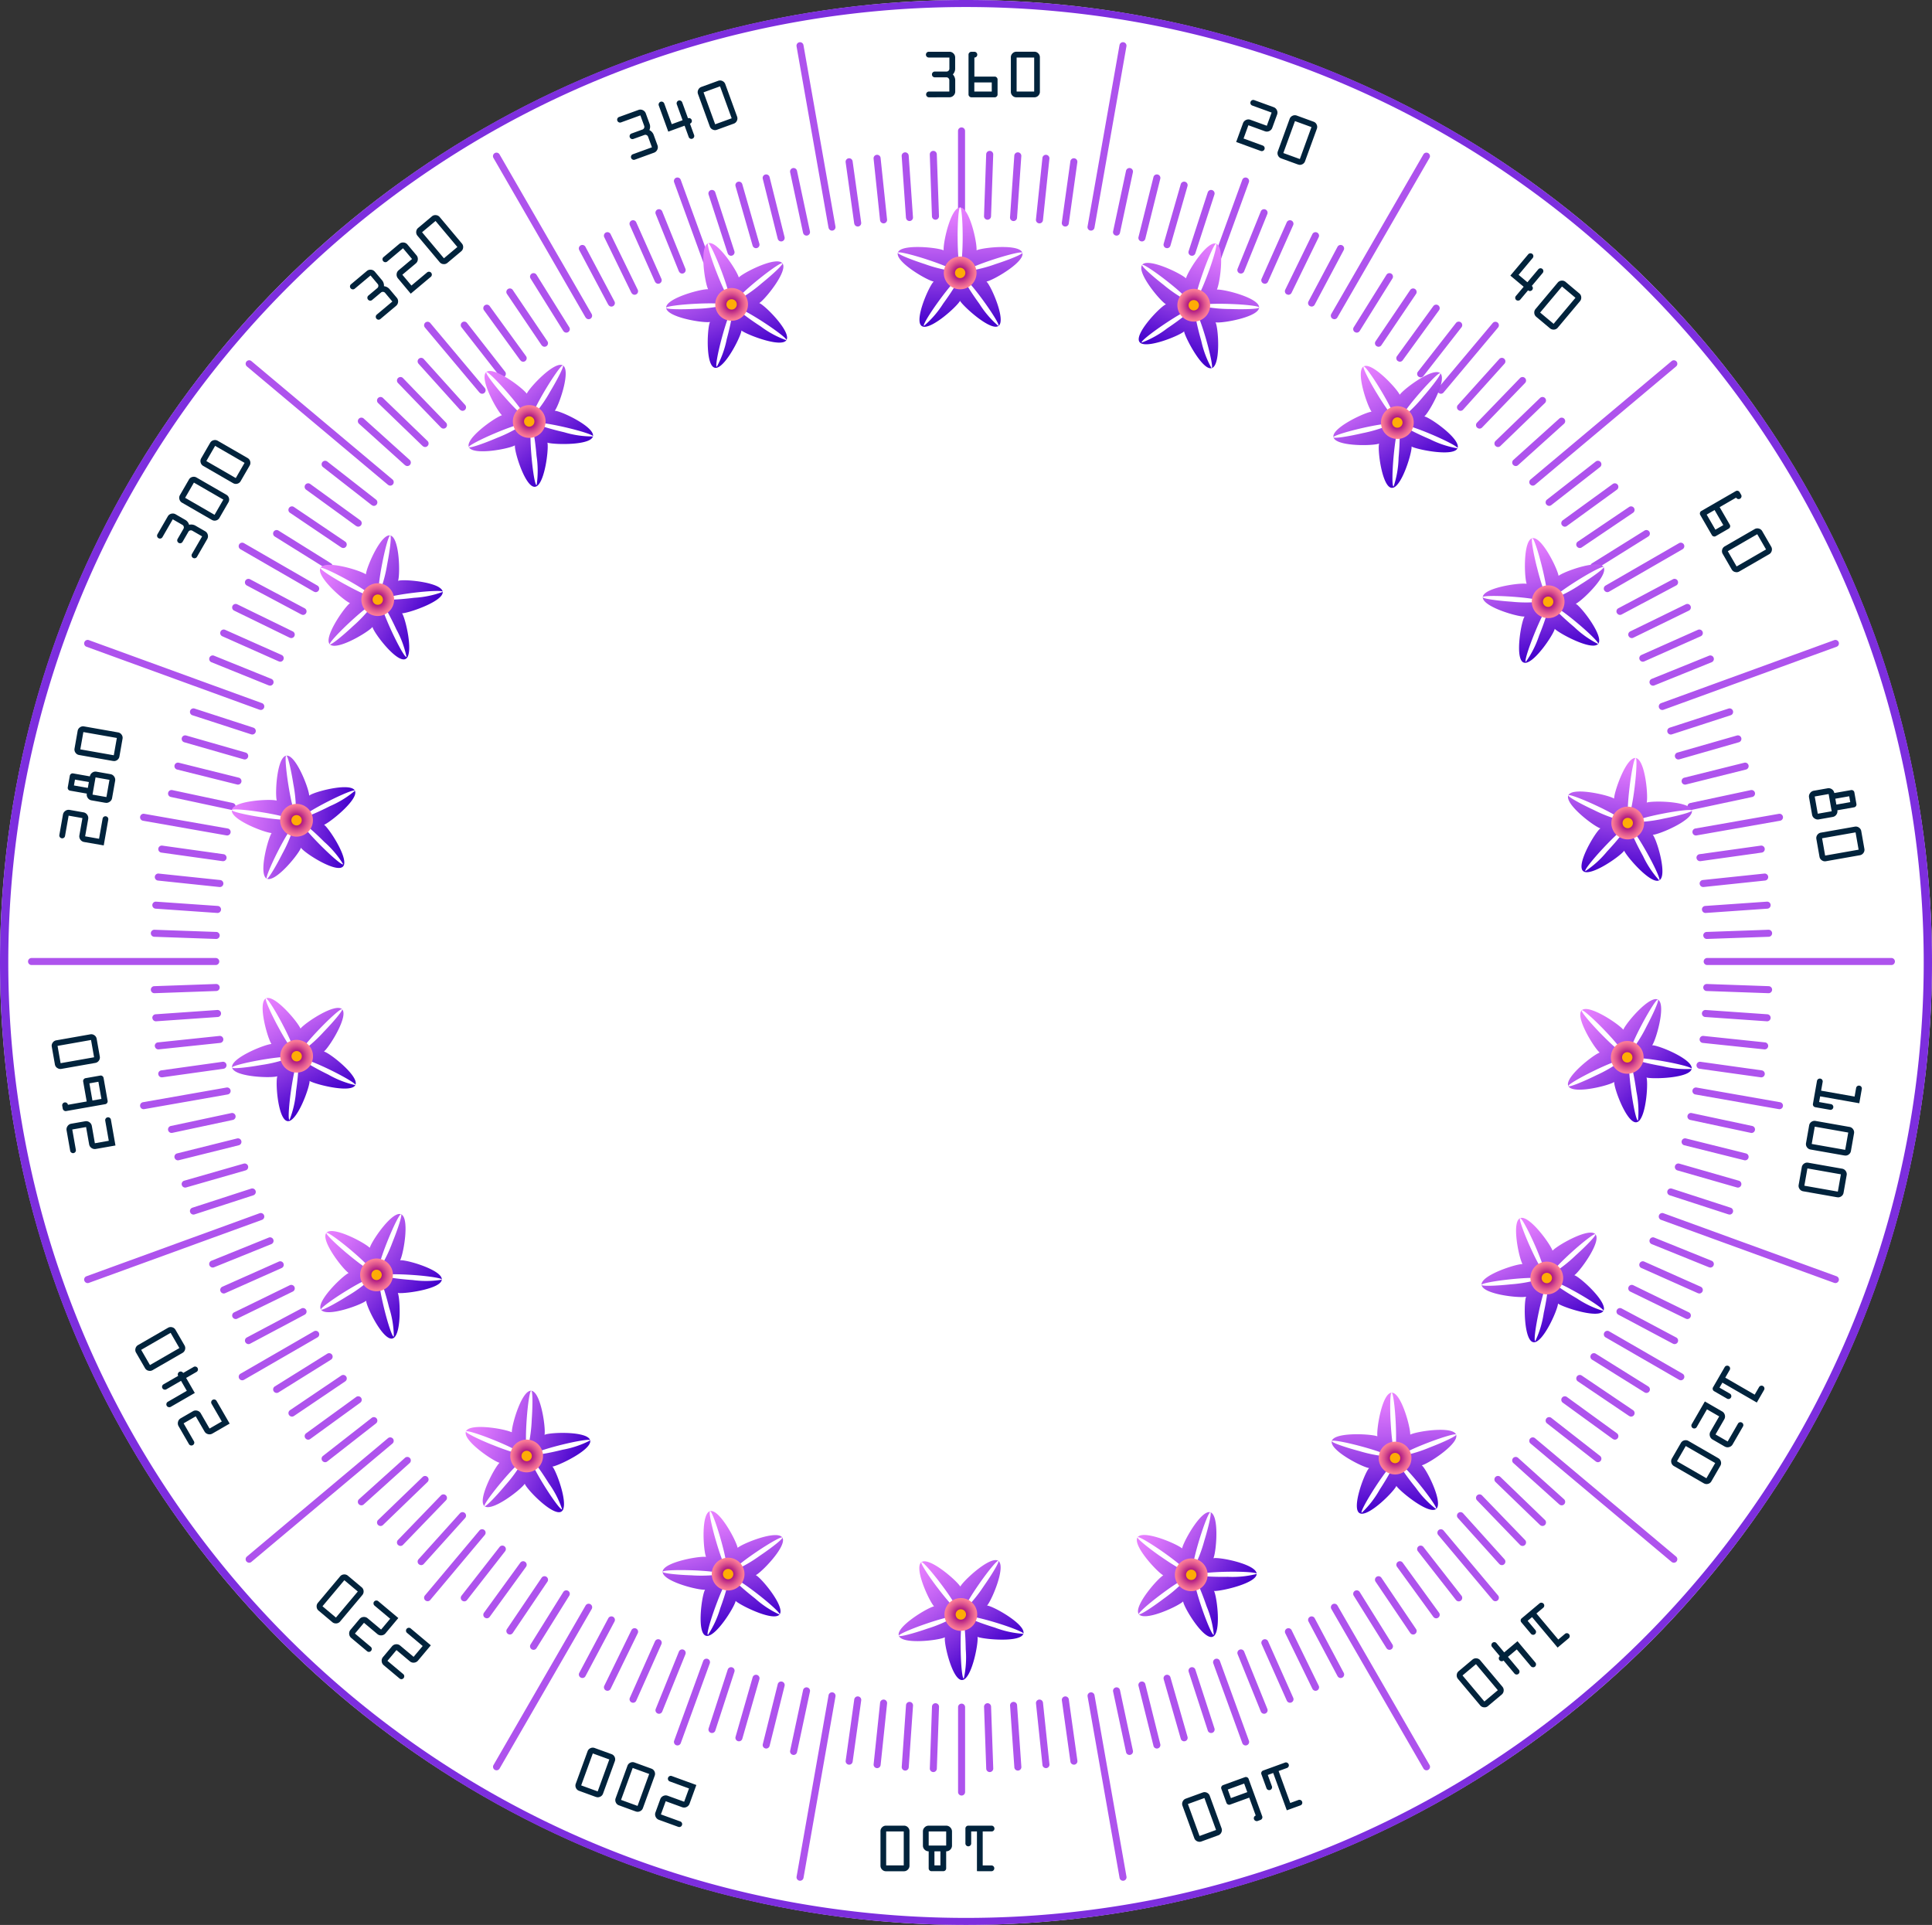 <svg xmlns="http://www.w3.org/2000/svg" xmlns:xlink="http://www.w3.org/1999/xlink" width="275" height="274" viewBox="0 0 275 274">
  <rect x="0" y="0" width="275" height="274" fill="#333333" stroke="none"/>
  <defs>
    <linearGradient id="linear-gradient" x1="0.501" y1="0.982" x2="0.501" gradientUnits="objectBoundingBox">
      <stop offset="0" stop-color="#4300cc"/>
      <stop offset="0.33" stop-color="#8332e0"/>
      <stop offset="0.64" stop-color="#ba5cf1"/>
      <stop offset="0.87" stop-color="#db76fb"/>
      <stop offset="1" stop-color="#e880ff"/>
    </linearGradient>
    <radialGradient id="radial-gradient" cx="-63.216" cy="1.426" r="0.043" gradientTransform="translate(-165221.703 2418.205) scale(11.5 11.542)" gradientUnits="objectBoundingBox">
      <stop offset="0" stop-color="#999"/>
      <stop offset="0.22" stop-color="#b6b6b6"/>
      <stop offset="0.56" stop-color="#dedede"/>
      <stop offset="0.83" stop-color="#f6f6f6"/>
      <stop offset="1" stop-color="#fff"/>
    </radialGradient>
    <radialGradient id="radial-gradient-2" cx="0.5" cy="0.5" r="0.5" gradientTransform="translate(0)" gradientUnits="objectBoundingBox">
      <stop offset="0.2" stop-color="#99007f"/>
      <stop offset="0.34" stop-color="#af1b84"/>
      <stop offset="0.65" stop-color="#da528e"/>
      <stop offset="0.88" stop-color="#f57394"/>
      <stop offset="1" stop-color="#ff8096"/>
    </radialGradient>
  </defs>
  <g id="ic_compass23" transform="translate(-0.76 -0.77)">
    <ellipse id="Ellipse_328" data-name="Ellipse 328" cx="137.5" cy="137" rx="137.5" ry="137" transform="translate(0.76 0.77)" fill="#fff"/>
    <path id="Ellipse_328_-_Outline" data-name="Ellipse 328 - Outline" d="M137.5,1a138,138,0,0,0-27.511,2.763,135.979,135.979,0,0,0,0,266.474,138.338,138.338,0,0,0,55.023,0,135.979,135.979,0,0,0,0-266.474A138,138,0,0,0,137.5,1m0-1C213.439,0,275,61.337,275,137S213.439,274,137.5,274,0,212.663,0,137,61.561,0,137.5,0Z" transform="translate(0.76 0.77)" fill="#7d2ede"/>
    <path id="Union_6" data-name="Union 6" d="M-2127.512-3691.652l-4.55-25.821a.5.5,0,0,1,.406-.579.5.5,0,0,1,.578.406l4.551,25.821a.5.5,0,0,1-.406.58.535.535,0,0,1-.087.007A.5.5,0,0,1-2127.512-3691.652Zm-45.565.406a.5.5,0,0,1-.406-.58l4.551-25.821a.5.5,0,0,1,.579-.406.5.5,0,0,1,.406.579l-4.551,25.821a.5.5,0,0,1-.492.413A.535.535,0,0,1-2173.077-3691.247Zm22.578-12.623v-12.079a.5.5,0,0,1,.5-.5.5.5,0,0,1,.5.5v12.079a.5.5,0,0,1-.5.5A.5.5,0,0,1-2150.5-3703.87Zm4.509-2.84a.5.5,0,0,1-.5-.482l-.31-8.8a.5.5,0,0,1,.482-.518.5.5,0,0,1,.517.482l.31,8.8a.5.5,0,0,1-.481.517Zm-8.047,0a.5.5,0,0,1-.482-.517l.309-8.8a.5.5,0,0,1,.518-.482.5.5,0,0,1,.482.518l-.311,8.8a.5.5,0,0,1-.5.482Zm11.549-.675-.61-8.781a.5.5,0,0,1,.464-.533.5.5,0,0,1,.534.464l.61,8.78a.5.5,0,0,1-.464.533l-.036,0A.5.5,0,0,1-2142.489-3707.385Zm-15.566.463a.5.5,0,0,1-.464-.533l.61-8.78a.5.5,0,0,1,.533-.464.5.5,0,0,1,.464.533l-.61,8.781a.5.5,0,0,1-.5.465Zm73.8-.289-13.11-22.709a.5.5,0,0,1,.184-.684.5.5,0,0,1,.682.184l13.11,22.709a.5.5,0,0,1-.184.683.5.5,0,0,1-.249.067A.5.5,0,0,1-2084.253-3707.21Zm-132.187.183a.5.5,0,0,1-.183-.683l13.11-22.709a.5.5,0,0,1,.682-.184.5.5,0,0,1,.184.684l-13.11,22.709a.5.5,0,0,1-.434.25A.51.51,0,0,1-2216.441-3707.027Zm77.954-.691-.921-8.76a.5.5,0,0,1,.446-.549.5.5,0,0,1,.55.444l.92,8.76a.5.5,0,0,1-.446.55l-.052,0A.5.5,0,0,1-2138.487-3707.718Zm-23.585.446a.5.5,0,0,1-.446-.55l.921-8.76a.5.5,0,0,1,.55-.444.5.5,0,0,1,.444.549l-.92,8.76a.5.5,0,0,1-.5.448Zm27.567-.918-1.219-8.72a.5.5,0,0,1,.426-.564.5.5,0,0,1,.564.427l1.219,8.719a.5.5,0,0,1-.426.564.414.414,0,0,1-.069,0A.5.5,0,0,1-2134.506-3708.19Zm-31.564.426a.5.5,0,0,1-.426-.564l1.219-8.719a.5.5,0,0,1,.564-.427.5.5,0,0,1,.426.564l-1.219,8.72a.5.5,0,0,1-.5.43A.414.414,0,0,1-2166.069-3707.765Zm39.48-1.781-1.84-8.62a.5.5,0,0,1,.385-.593.5.5,0,0,1,.593.385l1.84,8.62a.5.5,0,0,1-.385.593.56.56,0,0,1-.105.011A.5.5,0,0,1-2126.589-3709.545Zm-47.426.385a.5.5,0,0,1-.384-.593l1.839-8.62a.5.5,0,0,1,.593-.385.5.5,0,0,1,.385.593l-1.84,8.62a.5.5,0,0,1-.488.4A.56.56,0,0,1-2174.015-3709.16Zm51.33-1.278-2.13-8.541a.5.5,0,0,1,.364-.606.5.5,0,0,1,.606.364l2.13,8.541a.5.5,0,0,1-.364.606.509.509,0,0,1-.121.015A.5.5,0,0,1-2122.685-3710.438Zm-55.246.364a.5.5,0,0,1-.364-.606l2.13-8.541a.5.5,0,0,1,.606-.364.5.5,0,0,1,.365.606l-2.131,8.541a.5.5,0,0,1-.484.379A.507.507,0,0,1-2177.931-3710.074Zm67.891-.754-4.13-11.35a.5.5,0,0,1,.3-.641.5.5,0,0,1,.641.3l4.13,11.35a.5.5,0,0,1-.3.641.516.516,0,0,1-.171.03A.5.5,0,0,1-2110.04-3710.828Zm-80.571.3a.5.5,0,0,1-.329-.469.492.492,0,0,1,.03-.172l4.13-11.35a.5.5,0,0,1,.641-.3.5.5,0,0,1,.329.469.5.5,0,0,1-.03.172l-4.13,11.35a.5.5,0,0,1-.47.328A.516.516,0,0,1-2190.611-3710.53Zm71.81-.922-2.429-8.47a.5.5,0,0,1,.342-.619.5.5,0,0,1,.619.343l2.43,8.469a.5.5,0,0,1-.342.619.52.52,0,0,1-.139.02A.5.5,0,0,1-2118.8-3711.451Zm-63.027.342a.5.5,0,0,1-.342-.619l2.43-8.469a.5.5,0,0,1,.619-.343.5.5,0,0,1,.342.619l-2.429,8.47a.5.5,0,0,1-.48.362A.52.52,0,0,1-2181.828-3711.109Zm66.873-1.506-2.72-8.37a.5.5,0,0,1,.322-.63.5.5,0,0,1,.63.321l2.72,8.37a.5.5,0,0,1-.322.63.491.491,0,0,1-.155.025A.5.5,0,0,1-2114.956-3712.615Zm-70.729.321a.5.5,0,0,1-.321-.63l2.72-8.37a.5.5,0,0,1,.63-.321.5.5,0,0,1,.322.63l-2.72,8.37a.5.5,0,0,1-.475.345A.5.5,0,0,1-2185.685-3712.294Zm78.28-3.028-3.3-8.16a.5.5,0,0,1,.276-.652.5.5,0,0,1,.652.277l3.3,8.16a.5.5,0,0,1-.276.651.5.5,0,0,1-.187.037A.5.5,0,0,1-2107.4-3715.322Zm-85.854.276a.5.5,0,0,1-.276-.651l3.3-8.16a.5.5,0,0,1,.651-.277.5.5,0,0,1,.276.652l-3.3,8.16a.5.5,0,0,1-.464.313A.5.5,0,0,1-2193.258-3715.046Zm89.551-1.829-3.58-8.041a.5.5,0,0,1,.254-.66.5.5,0,0,1,.66.253l3.58,8.041a.5.5,0,0,1-.254.66.489.489,0,0,1-.2.044A.5.5,0,0,1-2103.707-3716.876Zm-93.257.253a.5.5,0,0,1-.253-.66l3.579-8.041a.5.5,0,0,1,.661-.253.5.5,0,0,1,.253.66l-3.581,8.041a.5.5,0,0,1-.456.3A.494.494,0,0,1-2196.963-3716.623Zm96.9-1.937-3.86-7.911a.5.5,0,0,1,.231-.668.5.5,0,0,1,.669.23l3.859,7.911a.5.5,0,0,1-.23.669.505.505,0,0,1-.218.051A.5.5,0,0,1-2100.06-3718.56Zm-100.559.23a.5.5,0,0,1-.23-.669l3.86-7.911a.5.5,0,0,1,.669-.23.5.5,0,0,1,.23.668l-3.86,7.911a.5.5,0,0,1-.449.281A.506.506,0,0,1-2200.619-3718.33Zm104.137-2.035-4.13-7.77a.5.5,0,0,1,.206-.677.5.5,0,0,1,.677.208l4.13,7.77a.5.5,0,0,1-.206.676.5.5,0,0,1-.235.059A.5.5,0,0,1-2096.482-3720.365Zm-107.723.206a.5.5,0,0,1-.207-.676l4.13-7.77a.5.5,0,0,1,.677-.208.5.5,0,0,1,.206.677l-4.13,7.77a.5.5,0,0,1-.442.265A.5.5,0,0,1-2204.2-3720.159Zm114.69-4.187-4.661-7.47a.5.5,0,0,1,.16-.688.5.5,0,0,1,.689.16l4.66,7.47a.5.5,0,0,1-.16.688.5.5,0,0,1-.264.075A.5.5,0,0,1-2089.514-3724.345Zm-121.671.16a.5.5,0,0,1-.16-.688l4.66-7.47a.5.5,0,0,1,.689-.16.5.5,0,0,1,.16.688l-4.661,7.47a.5.5,0,0,1-.425.235A.5.5,0,0,1-2211.185-3724.185Zm125.051-2.324-4.931-7.3a.5.5,0,0,1,.135-.693.5.5,0,0,1,.694.134l4.93,7.3a.5.5,0,0,1-.135.693.49.49,0,0,1-.279.086A.5.5,0,0,1-2086.134-3726.51Zm-128.435.134a.5.5,0,0,1-.135-.693l4.931-7.3a.5.5,0,0,1,.693-.134.5.5,0,0,1,.135.693l-4.931,7.3a.5.5,0,0,1-.415.22A.49.49,0,0,1-2214.57-3726.376Zm131.725-2.429-5.17-7.12a.5.5,0,0,1,.11-.7.5.5,0,0,1,.7.11l5.171,7.12a.5.5,0,0,1-.111.7.5.5,0,0,1-.294.1A.5.5,0,0,1-2082.844-3728.805Zm-135.019.11a.5.5,0,0,1-.111-.7l5.17-7.12a.5.5,0,0,1,.7-.11.5.5,0,0,1,.111.7l-5.171,7.12a.5.5,0,0,1-.4.205A.494.494,0,0,1-2217.863-3728.7Zm138.239-2.507-5.42-6.939a.5.5,0,0,1,.086-.7.5.5,0,0,1,.7.086l5.42,6.94a.5.5,0,0,1-.085.7.5.5,0,0,1-.308.106A.5.5,0,0,1-2079.624-3731.2Zm-141.463.086a.5.5,0,0,1-.086-.7l5.42-6.94a.5.5,0,0,1,.7-.086.5.5,0,0,1,.085.7l-5.42,6.939a.5.5,0,0,1-.394.193A.5.5,0,0,1-2221.088-3731.116Zm146.695-.092-7.76-9.25a.5.5,0,0,1,.062-.7.5.5,0,0,1,.7.062l7.76,9.25a.5.5,0,0,1-.062.7.5.5,0,0,1-.322.117A.5.5,0,0,1-2074.393-3731.208Zm-151.929.062a.5.5,0,0,1-.178-.387.5.5,0,0,1,.117-.317l7.76-9.25a.5.5,0,0,1,.7-.062.5.5,0,0,1,.178.387.5.5,0,0,1-.117.317l-7.76,9.25a.5.5,0,0,1-.383.178A.5.5,0,0,1-2226.322-3731.147Zm152.86-5.188-5.89-6.54a.5.5,0,0,1,.037-.706.5.5,0,0,1,.706.037l5.89,6.54a.5.5,0,0,1-.037.706.5.5,0,0,1-.335.129A.5.5,0,0,1-2073.462-3736.335Zm-153.793.037a.5.5,0,0,1-.037-.706l5.89-6.54a.5.5,0,0,1,.707-.037.5.5,0,0,1,.037.706l-5.89,6.54a.5.5,0,0,1-.372.166A.5.5,0,0,1-2227.255-3736.3Zm178.323-.328-20.08-16.85a.5.5,0,0,1-.062-.7.5.5,0,0,1,.7-.062l20.081,16.85a.5.5,0,0,1,.062.7.5.5,0,0,1-.383.179A.5.5,0,0,1-2048.932-3736.627Zm-202.852-.062a.5.5,0,0,1,.062-.7l20.081-16.85a.5.5,0,0,1,.7.062.5.5,0,0,1-.062.7l-20.081,16.85a.5.5,0,0,1-.321.117A.5.5,0,0,1-2251.783-3736.688Zm181.273-2.364-6.119-6.34a.5.5,0,0,1,.012-.706.5.5,0,0,1,.708.012l6.12,6.34a.5.5,0,0,1-.013.708.5.5,0,0,1-.347.14A.5.5,0,0,1-2070.51-3739.052Zm-159.7.013a.5.5,0,0,1-.012-.708l6.12-6.34a.5.5,0,0,1,.706-.012.5.5,0,0,1,.013.706l-6.12,6.34a.5.5,0,0,1-.36.153A.5.5,0,0,1-2230.208-3739.04Zm162.551-2.84L-2074-3748a.5.5,0,0,1-.013-.707.5.5,0,0,1,.707-.012l6.34,6.12a.5.5,0,0,1,.012.706.5.5,0,0,1-.36.153A.5.5,0,0,1-2067.657-3741.88Zm-165.4-.013a.5.5,0,0,1,.013-.706l6.339-6.12a.5.5,0,0,1,.707.012.5.5,0,0,1-.013.707l-6.34,6.12a.5.5,0,0,1-.346.14A.5.5,0,0,1-2233.06-3741.893Zm168.145-2.916-6.54-5.89a.5.5,0,0,1-.037-.706.5.5,0,0,1,.707-.037l6.54,5.89a.5.5,0,0,1,.037.706.5.5,0,0,1-.372.166A.5.5,0,0,1-2064.915-3744.809Zm-170.887-.037a.5.5,0,0,1,.037-.706l6.541-5.89a.5.5,0,0,1,.707.037.5.5,0,0,1-.038.706l-6.54,5.89a.5.5,0,0,1-.334.129A.5.5,0,0,1-2235.8-3744.845Zm176.075-6.08-6.941-5.42a.5.5,0,0,1-.086-.7.5.5,0,0,1,.7-.086l6.939,5.42a.5.5,0,0,1,.086.7.5.5,0,0,1-.4.192A.5.5,0,0,1-2059.727-3750.926Zm-181.257-.086a.5.5,0,0,1,.086-.7l6.94-5.42a.5.5,0,0,1,.7.086.5.5,0,0,1-.086.7l-6.939,5.42a.5.5,0,0,1-.308.106A.5.5,0,0,1-2240.984-3751.012Zm183.681-3.113-7.12-5.17a.5.5,0,0,1-.111-.7.5.5,0,0,1,.7-.111l7.12,5.17a.5.5,0,0,1,.111.7.5.5,0,0,1-.4.206A.5.5,0,0,1-2057.3-3754.125Zm-186.1-.111a.5.5,0,0,1,.111-.7l7.12-5.17a.5.5,0,0,1,.7.111.5.5,0,0,1-.111.7l-7.12,5.17a.5.5,0,0,1-.292.1A.5.5,0,0,1-2243.405-3754.236Zm188.425-3.16-7.3-4.929a.5.5,0,0,1-.135-.695.5.5,0,0,1,.694-.134l7.3,4.929a.5.5,0,0,1,.135.695.5.5,0,0,1-.415.22A.5.5,0,0,1-2054.98-3757.4Zm-190.744-.134a.5.5,0,0,1,.135-.695l7.3-4.929a.5.5,0,0,1,.695.134.5.5,0,0,1-.135.695l-7.3,4.929a.5.5,0,0,1-.28.086A.5.5,0,0,1-2245.725-3757.53Zm192.94-3.226-7.47-4.66a.5.5,0,0,1-.16-.688.5.5,0,0,1,.689-.16l7.469,4.66a.5.5,0,0,1,.16.688.5.5,0,0,1-.425.236A.494.494,0,0,1-2052.785-3760.756Zm-195.129-.16a.5.5,0,0,1,.159-.688l7.47-4.66a.5.5,0,0,1,.689.16.5.5,0,0,1-.16.688l-7.47,4.66a.494.494,0,0,1-.264.076A.5.5,0,0,1-2247.914-3760.916Zm200.044-1.631-10.46-6.04a.5.5,0,0,1-.183-.684.5.5,0,0,1,.683-.183l10.46,6.04a.5.5,0,0,1,.182.684.5.5,0,0,1-.432.25A.5.5,0,0,1-2047.87-3762.547Zm-204.953-.183a.5.5,0,0,1-.067-.249.5.5,0,0,1,.25-.435l10.46-6.04a.5.5,0,0,1,.683.183.5.5,0,0,1,.067.249.5.5,0,0,1-.25.435l-10.46,6.04a.5.5,0,0,1-.249.067A.5.5,0,0,1-2252.823-3762.729Zm204.079-4.959-7.771-4.13a.5.5,0,0,1-.206-.676.5.5,0,0,1,.676-.208l7.771,4.13a.5.5,0,0,1,.206.677.5.5,0,0,1-.441.265A.484.484,0,0,1-2048.744-3767.689Zm-203.2-.206a.5.5,0,0,1,.207-.677l7.77-4.13a.5.5,0,0,1,.676.208.5.5,0,0,1-.206.676l-7.77,4.13a.49.49,0,0,1-.234.059A.5.5,0,0,1-2251.942-3767.9Zm205.032-3.355-7.91-3.86a.5.5,0,0,1-.23-.669.5.5,0,0,1,.669-.23l7.911,3.86a.5.5,0,0,1,.229.669.5.5,0,0,1-.449.281A.5.5,0,0,1-2046.91-3771.25Zm-206.859-.23a.5.5,0,0,1,.23-.669l7.91-3.86a.5.5,0,0,1,.669.23.5.5,0,0,1-.23.669l-7.91,3.86a.494.494,0,0,1-.219.051A.5.5,0,0,1-2253.769-3771.48Zm208.576-3.4-8.04-3.581a.5.5,0,0,1-.254-.66.5.5,0,0,1,.661-.254l8.04,3.58a.5.5,0,0,1,.254.661.5.5,0,0,1-.457.3A.494.494,0,0,1-2045.194-3774.883Zm-210.283-.253a.5.5,0,0,1,.253-.661l8.041-3.58a.5.5,0,0,1,.66.254.5.5,0,0,1-.253.66l-8.041,3.581a.489.489,0,0,1-.2.044A.5.5,0,0,1-2255.477-3775.136Zm229.686-1.213-24.64-8.97a.5.5,0,0,1-.3-.641.5.5,0,0,1,.641-.3l24.639,8.97a.5.5,0,0,1,.3.641.5.5,0,0,1-.47.328A.513.513,0,0,1-2025.791-3776.349Zm-249.069-.3a.5.5,0,0,1,.3-.641l24.64-8.97a.5.5,0,0,1,.641.3.5.5,0,0,1-.3.641l-24.64,8.97a.519.519,0,0,1-.172.03A.5.5,0,0,1-2274.86-3776.648Zm231.252-1.918-8.161-3.3a.5.5,0,0,1-.276-.651.5.5,0,0,1,.651-.276l8.161,3.3a.5.5,0,0,1,.276.651.5.5,0,0,1-.464.313A.5.5,0,0,1-2043.607-3778.566Zm-213.447-.277a.5.5,0,0,1,.277-.651l8.16-3.3a.5.5,0,0,1,.651.276.5.5,0,0,1-.276.651l-8.16,3.3a.5.5,0,0,1-.187.036A.5.5,0,0,1-2257.054-3778.843Zm216.22-7.251-8.37-2.72a.5.5,0,0,1-.321-.63.5.5,0,0,1,.63-.321l8.37,2.72a.5.5,0,0,1,.321.63.5.5,0,0,1-.475.345A.523.523,0,0,1-2040.834-3786.094Zm-218.972-.322a.5.5,0,0,1,.322-.63l8.37-2.72a.5.5,0,0,1,.63.321.5.5,0,0,1-.321.63l-8.369,2.72a.529.529,0,0,1-.155.024A.5.5,0,0,1-2259.806-3786.415Zm220.168-3.514-8.47-2.43a.5.5,0,0,1-.342-.618.5.5,0,0,1,.618-.343l8.47,2.431a.5.5,0,0,1,.342.618.5.5,0,0,1-.48.362A.506.506,0,0,1-2039.638-3789.929Zm-221.353-.343a.5.5,0,0,1,.342-.618l8.47-2.431a.5.5,0,0,1,.619.343.5.5,0,0,1-.343.618l-8.47,2.43a.507.507,0,0,1-.138.019A.5.5,0,0,1-2260.99-3790.272Zm222.4-3.533-8.54-2.13a.5.5,0,0,1-.364-.606.5.5,0,0,1,.606-.364l8.54,2.13a.5.5,0,0,1,.364.606.5.5,0,0,1-.484.379A.508.508,0,0,1-2038.591-3793.8Zm-223.434-.364a.5.5,0,0,1,.364-.606l8.54-2.13a.5.5,0,0,1,.606.364.5.5,0,0,1-.364.606l-8.54,2.13a.506.506,0,0,1-.121.015A.5.5,0,0,1-2262.025-3794.169Zm224.361-3.532-8.62-1.84a.5.5,0,0,1-.384-.593.5.5,0,0,1,.593-.385l8.62,1.84a.5.5,0,0,1,.384.593.5.5,0,0,1-.488.4A.558.558,0,0,1-2037.665-3797.7Zm-225.274-.385a.5.5,0,0,1,.384-.593l8.62-1.84a.5.5,0,0,1,.593.385.5.5,0,0,1-.384.593l-8.62,1.84a.558.558,0,0,1-.105.011A.5.5,0,0,1-2262.939-3798.086Zm229.272-2.991-11.89-2.09a.5.5,0,0,1-.406-.579.5.5,0,0,1,.578-.406l11.89,2.09a.5.5,0,0,1,.407.578.5.5,0,0,1-.492.414A.527.527,0,0,1-2033.667-3801.077Zm-233.255-.407a.5.5,0,0,1-.008-.089.5.5,0,0,1,.414-.49l11.89-2.09a.5.5,0,0,1,.578.406.5.5,0,0,1,.008.088.5.5,0,0,1-.413.491l-11.89,2.09a.527.527,0,0,1-.087.007A.5.5,0,0,1-2266.922-3801.483Zm230.683-4.121-8.72-1.22a.5.5,0,0,1-.426-.565.5.5,0,0,1,.564-.426l8.719,1.22a.5.5,0,0,1,.427.565.5.5,0,0,1-.495.43A.554.554,0,0,1-2036.239-3805.6Zm-228.1-.426a.5.5,0,0,1,.426-.565l8.719-1.22a.5.5,0,0,1,.564.426.5.5,0,0,1-.426.565l-8.719,1.22a.584.584,0,0,1-.071,0A.5.5,0,0,1-2264.335-3806.03Zm228.6-3.553-8.76-.92a.5.5,0,0,1-.445-.55.5.5,0,0,1,.55-.444l8.76.919a.5.5,0,0,1,.445.55.5.5,0,0,1-.5.447Zm-229.095-.444a.5.5,0,0,1,.444-.55l8.76-.919a.5.5,0,0,1,.55.444.5.5,0,0,1-.446.55l-8.76.92-.052,0A.5.5,0,0,1-2264.827-3810.027Zm229.462-3.554-8.78-.61a.5.5,0,0,1-.464-.534.5.5,0,0,1,.534-.464l8.78.61a.5.5,0,0,1,.464.534.5.5,0,0,1-.5.465Zm-229.814-.464a.5.5,0,0,1,.464-.534l8.78-.61a.5.5,0,0,1,.534.464.5.5,0,0,1-.464.534l-8.78.61h-.036A.5.5,0,0,1-2265.179-3814.045Zm230.041-3.535-8.8-.311a.5.5,0,0,1-.482-.517.5.5,0,0,1,.517-.482l8.8.31a.5.5,0,0,1,.482.518.5.5,0,0,1-.5.482Zm-229.752,0a.5.5,0,0,1-.5-.482.5.5,0,0,1,.482-.518l8.8-.31a.5.5,0,0,1,.517.482.5.5,0,0,1-.482.517l-8.8.311Zm221.03-4.01a.5.5,0,0,1-.5-.5.5.5,0,0,1,.5-.5h26.22a.5.5,0,0,1,.5.5.5.5,0,0,1-.5.5Zm-221.1,0h-17.41a.5.5,0,0,1-.5-.5.5.5,0,0,1,.5-.5h26.219a.5.5,0,0,1,.5.5.5.5,0,0,1-.5.5Zm220.54-4.192a.5.5,0,0,1,.482-.517l8.8-.311a.5.5,0,0,1,.518.482.5.5,0,0,1-.482.518l-8.8.31h-.018A.5.5,0,0,1-2044.42-3825.782Zm-211.688.482-8.8-.31a.5.5,0,0,1-.482-.518.5.5,0,0,1,.517-.482l8.8.311a.5.5,0,0,1,.482.517.5.5,0,0,1-.5.483Zm211.5-4.165a.5.5,0,0,1,.464-.534l8.78-.61a.5.5,0,0,1,.534.464.5.5,0,0,1-.464.534l-8.78.61h-.035A.5.5,0,0,1-2044.609-3829.465Zm-211.326.464-8.78-.61a.5.5,0,0,1-.464-.534.5.5,0,0,1,.534-.464l8.78.61a.5.5,0,0,1,.464.534.5.5,0,0,1-.5.465Zm211-4.137a.5.5,0,0,1,.445-.55l8.76-.92a.5.5,0,0,1,.55.444.5.5,0,0,1-.445.55l-8.76.92a.436.436,0,0,1-.053,0A.5.5,0,0,1-2044.938-3833.137Zm-210.685.445-8.76-.92a.5.5,0,0,1-.444-.55.5.5,0,0,1,.549-.444l8.76.92a.5.5,0,0,1,.446.55.5.5,0,0,1-.5.448A.436.436,0,0,1-2255.623-3832.692Zm210.238-4.108a.5.5,0,0,1,.426-.564l8.72-1.22a.5.5,0,0,1,.564.426.5.5,0,0,1-.427.565l-8.719,1.22a.582.582,0,0,1-.07,0A.5.5,0,0,1-2045.385-3836.8Zm-209.8.426-8.719-1.22a.5.5,0,0,1-.426-.565.5.5,0,0,1,.564-.426l8.719,1.22a.5.5,0,0,1,.426.564.5.5,0,0,1-.494.431A.584.584,0,0,1-2255.19-3836.375Zm209.228-4.069a.5.5,0,0,1,.406-.579l11.89-2.089a.5.5,0,0,1,.579.406.5.5,0,0,1-.407.578l-11.89,2.09a.527.527,0,0,1-.086.008A.5.5,0,0,1-2045.962-3840.443Zm-208.664.406-11.89-2.09a.5.5,0,0,1-.414-.49.5.5,0,0,1,.008-.089.5.5,0,0,1,.578-.406l11.89,2.089a.5.5,0,0,1,.413.491.5.5,0,0,1-.008.088.5.5,0,0,1-.491.414A.529.529,0,0,1-2254.626-3840.037Zm207.958-4.018a.5.5,0,0,1,.384-.593l8.62-1.84a.5.5,0,0,1,.593.385.5.5,0,0,1-.384.593l-8.62,1.84a.556.556,0,0,1-.105.011A.5.5,0,0,1-2046.669-3844.055Zm-207.266.385-8.62-1.84a.5.5,0,0,1-.384-.593.5.5,0,0,1,.593-.385l8.62,1.84a.5.5,0,0,1,.384.593.5.5,0,0,1-.488.4A.56.56,0,0,1-2253.935-3843.67Zm206.44-3.978a.5.5,0,0,1,.364-.606l8.54-2.13a.5.5,0,0,1,.606.364.5.5,0,0,1-.364.606l-8.54,2.13a.506.506,0,0,1-.121.015A.5.5,0,0,1-2047.5-3847.648Zm-205.626.364-8.54-2.13a.5.5,0,0,1-.364-.606.5.5,0,0,1,.606-.364l8.54,2.13a.5.5,0,0,1,.364.606.5.5,0,0,1-.484.379A.511.511,0,0,1-2253.122-3847.284Zm204.671-3.927a.5.5,0,0,1,.342-.618l8.47-2.43a.5.5,0,0,1,.618.343.5.5,0,0,1-.342.618l-8.47,2.431a.5.5,0,0,1-.138.019A.5.5,0,0,1-2048.45-3851.212Zm-203.728.343-8.47-2.431a.5.5,0,0,1-.342-.618.5.5,0,0,1,.618-.343l8.47,2.43a.5.5,0,0,1,.343.618.5.5,0,0,1-.481.362A.511.511,0,0,1-2252.178-3850.869Zm202.652-3.876a.5.5,0,0,1,.321-.631l8.37-2.719a.5.5,0,0,1,.63.321.5.5,0,0,1-.321.631l-8.37,2.719a.489.489,0,0,1-.154.025A.5.5,0,0,1-2049.526-3854.745Zm-201.589.32-8.37-2.719a.5.5,0,0,1-.322-.631.5.5,0,0,1,.631-.321l8.369,2.719a.5.5,0,0,1,.321.631.5.5,0,0,1-.475.345A.5.5,0,0,1-2251.115-3854.424Zm200.385-3.8a.5.5,0,0,1,.3-.641l24.64-8.969a.5.5,0,0,1,.641.3.5.5,0,0,1-.3.641l-24.639,8.97a.528.528,0,0,1-.172.03A.5.5,0,0,1-2050.729-3858.229Zm-199.192.3-24.64-8.97a.5.5,0,0,1-.3-.641.5.5,0,0,1,.641-.3l24.64,8.969a.5.5,0,0,1,.3.641.5.5,0,0,1-.47.33A.518.518,0,0,1-2249.921-3857.929Zm197.877-3.743a.5.5,0,0,1,.276-.651l8.161-3.3a.5.5,0,0,1,.651.277.5.5,0,0,1-.276.651l-8.161,3.3a.5.5,0,0,1-.187.037A.5.5,0,0,1-2052.044-3861.672Zm-196.574.276-8.16-3.3a.5.5,0,0,1-.277-.651.5.5,0,0,1,.652-.277l8.16,3.3a.5.5,0,0,1,.276.651.5.5,0,0,1-.463.313A.5.5,0,0,1-2248.617-3861.4Zm195.13-3.67a.5.5,0,0,1,.254-.66l8.04-3.58a.5.5,0,0,1,.661.253.5.5,0,0,1-.254.661l-8.04,3.58a.508.508,0,0,1-.2.043A.5.5,0,0,1-2053.487-3865.066Zm-193.7.254-8.041-3.58a.5.5,0,0,1-.253-.661.5.5,0,0,1,.66-.253l8.041,3.58a.5.5,0,0,1,.253.66.5.5,0,0,1-.457.3A.5.5,0,0,1-2247.183-3864.812Zm192.133-3.6a.5.5,0,0,1,.23-.669l7.91-3.86a.5.5,0,0,1,.669.23.5.5,0,0,1-.229.669l-7.911,3.86a.489.489,0,0,1-.218.051A.5.5,0,0,1-2055.05-3868.41Zm-190.58.23-7.91-3.86a.5.5,0,0,1-.23-.669.5.5,0,0,1,.669-.23l7.91,3.86a.5.5,0,0,1,.23.669.5.5,0,0,1-.449.281A.49.49,0,0,1-2245.629-3868.18Zm188.908-3.515a.5.5,0,0,1,.206-.676l7.771-4.13a.5.5,0,0,1,.676.206.5.5,0,0,1-.206.676l-7.771,4.131a.5.5,0,0,1-.234.058A.5.5,0,0,1-2056.721-3871.7Zm-187.243.208-7.77-4.131a.5.5,0,0,1-.207-.676.5.5,0,0,1,.677-.206l7.77,4.13a.5.5,0,0,1,.206.676.5.5,0,0,1-.441.266A.5.5,0,0,1-2243.965-3871.488Zm185.451-3.432a.5.5,0,0,1,.183-.684l10.46-6.04a.5.5,0,0,1,.682.183.5.5,0,0,1-.182.684l-10.46,6.04a.5.5,0,0,1-.249.067A.5.5,0,0,1-2058.513-3874.919Zm-183.667.183-10.46-6.04a.5.5,0,0,1-.25-.435.5.5,0,0,1,.067-.249.5.5,0,0,1,.682-.183l10.46,6.04a.5.5,0,0,1,.25.435.5.5,0,0,1-.067.249.5.5,0,0,1-.434.25A.5.5,0,0,1-2242.18-3874.737Zm181.765-3.348a.5.5,0,0,1,.16-.688l7.47-4.661a.5.5,0,0,1,.688.16.5.5,0,0,1-.16.689l-7.469,4.66a.493.493,0,0,1-.264.075A.5.5,0,0,1-2060.415-3878.085Zm-179.87.16-7.47-4.66a.5.5,0,0,1-.159-.689.5.5,0,0,1,.688-.16l7.47,4.661a.5.5,0,0,1,.16.688.5.5,0,0,1-.426.235A.493.493,0,0,1-2240.285-3877.926Zm177.87-3.244a.5.5,0,0,1,.135-.695l7.3-4.929a.5.5,0,0,1,.694.134.5.5,0,0,1-.135.695l-7.3,4.929a.494.494,0,0,1-.28.086A.5.5,0,0,1-2062.415-3881.169Zm-175.875.134-7.3-4.929a.5.5,0,0,1-.135-.695.5.5,0,0,1,.695-.134l7.3,4.929a.5.5,0,0,1,.135.695.5.5,0,0,1-.415.22A.5.5,0,0,1-2238.29-3881.036Zm173.755-3.16a.5.5,0,0,1,.111-.7l7.12-5.17a.5.5,0,0,1,.7.111.5.5,0,0,1-.111.7l-7.12,5.17a.5.5,0,0,1-.293.1A.5.5,0,0,1-2064.535-3884.2Zm-171.639.11-7.12-5.17a.5.5,0,0,1-.111-.7.5.5,0,0,1,.7-.111l7.12,5.17a.5.5,0,0,1,.111.7.5.5,0,0,1-.4.205A.5.5,0,0,1-2236.174-3884.085Zm169.42-3.057a.5.5,0,0,1,.086-.7l6.941-5.42a.5.5,0,0,1,.7.086.5.5,0,0,1-.086.7l-6.939,5.42a.5.5,0,0,1-.308.106A.5.5,0,0,1-2066.754-3887.142Zm-167.2.086-6.94-5.42a.5.5,0,0,1-.086-.7.5.5,0,0,1,.7-.086l6.939,5.42a.5.5,0,0,1,.086.7.5.5,0,0,1-.394.193A.5.5,0,0,1-2233.958-3887.055Zm164.884-2.952a.5.5,0,0,1,.063-.7l20.08-16.85a.5.5,0,0,1,.7.062.5.5,0,0,1-.062.7l-20.081,16.85a.5.5,0,0,1-.32.117A.5.5,0,0,1-2069.074-3890.008Zm-162.567.062-20.081-16.85a.5.5,0,0,1-.062-.7.5.5,0,0,1,.7-.062l20.081,16.85a.5.5,0,0,1,.062.7.5.5,0,0,1-.384.178A.5.5,0,0,1-2231.641-3889.946Zm160.15-2.838a.5.5,0,0,1,.037-.706l6.54-5.89a.5.5,0,0,1,.706.037.5.5,0,0,1-.037.706l-6.54,5.89a.5.5,0,0,1-.335.128A.5.5,0,0,1-2071.491-3892.785Zm-157.733.037-6.541-5.89a.5.5,0,0,1-.037-.706.5.5,0,0,1,.707-.037l6.54,5.89a.5.5,0,0,1,.038.706.5.5,0,0,1-.372.165A.5.5,0,0,1-2229.225-3892.748Zm155.214-2.734a.5.5,0,0,1,.013-.707l6.34-6.12a.5.5,0,0,1,.706.013.5.5,0,0,1-.012.706l-6.34,6.12a.5.5,0,0,1-.347.141A.5.5,0,0,1-2074.01-3895.482Zm-152.7.012-6.339-6.12a.5.5,0,0,1-.013-.706.5.5,0,0,1,.706-.013l6.34,6.12a.5.5,0,0,1,.013.707.5.5,0,0,1-.36.153A.5.5,0,0,1-2226.708-3895.47Zm150.09-2.62a.5.5,0,0,1-.012-.707l6.119-6.339a.5.5,0,0,1,.708-.013.5.5,0,0,1,.013.708l-6.12,6.34a.5.5,0,0,1-.36.153A.5.5,0,0,1-2076.617-3898.09Zm-147.482-.012-6.12-6.34a.5.5,0,0,1,.012-.708.5.5,0,0,1,.707.013l6.12,6.339a.5.5,0,0,1-.013.707.5.5,0,0,1-.347.141A.5.5,0,0,1-2224.1-3898.1Zm144.785-2.506a.5.5,0,0,1-.037-.706l5.89-6.54a.5.5,0,0,1,.707-.037.5.5,0,0,1,.037.706l-5.89,6.54a.5.5,0,0,1-.372.165A.5.5,0,0,1-2079.315-3900.608Zm-142.087-.037-5.89-6.54a.5.5,0,0,1,.037-.706.5.5,0,0,1,.706.037l5.89,6.54a.5.5,0,0,1-.037.706.5.5,0,0,1-.334.128A.5.5,0,0,1-2221.4-3900.645Zm139.311-2.382a.5.5,0,0,1-.062-.7l7.76-9.25a.5.5,0,0,1,.7-.062.5.5,0,0,1,.062.7l-7.76,9.25a.5.5,0,0,1-.383.179A.5.5,0,0,1-2082.092-3903.027Zm-136.532-.062-7.76-9.25a.5.5,0,0,1-.117-.317.5.5,0,0,1,.178-.387.5.5,0,0,1,.7.062l7.76,9.25a.5.5,0,0,1,.117.317.5.5,0,0,1-.178.387.5.5,0,0,1-.321.117A.5.5,0,0,1-2218.623-3903.088Zm133.666-2.257a.5.5,0,0,1-.086-.7l5.42-6.939a.5.5,0,0,1,.7-.086.5.5,0,0,1,.085.7l-5.42,6.94a.5.5,0,0,1-.394.192A.5.5,0,0,1-2084.958-3905.345Zm-130.8-.086-5.42-6.94a.5.5,0,0,1,.086-.7.5.5,0,0,1,.7.086l5.42,6.939a.5.5,0,0,1-.085.7.5.5,0,0,1-.308.105A.5.5,0,0,1-2215.754-3905.432Zm127.85-2.134a.5.5,0,0,1-.11-.7l5.17-7.12a.5.5,0,0,1,.7-.11.5.5,0,0,1,.111.7l-5.171,7.12a.5.5,0,0,1-.4.206A.5.5,0,0,1-2087.9-3907.565Zm-124.9-.11-5.17-7.12a.5.5,0,0,1,.111-.7.5.5,0,0,1,.7.11l5.171,7.12a.5.5,0,0,1-.111.7.5.5,0,0,1-.293.1A.5.5,0,0,1-2212.8-3907.676Zm121.875-2.01a.5.5,0,0,1-.135-.693l4.931-7.3a.5.5,0,0,1,.693-.134.5.5,0,0,1,.135.694l-4.93,7.3a.5.5,0,0,1-.415.22A.493.493,0,0,1-2090.93-3909.686Zm-118.844-.134-4.931-7.3a.5.5,0,0,1,.135-.694.5.5,0,0,1,.693.134l4.931,7.3a.5.5,0,0,1-.135.693.49.49,0,0,1-.279.086A.5.5,0,0,1-2209.774-3909.82Zm115.759-1.866a.5.5,0,0,1-.16-.688l4.661-7.47a.5.5,0,0,1,.688-.16.5.5,0,0,1,.16.688l-4.66,7.47a.5.5,0,0,1-.425.235A.5.5,0,0,1-2094.015-3911.686Zm-112.669-.16-4.66-7.47a.5.5,0,0,1,.16-.688.5.5,0,0,1,.689.16l4.661,7.47a.5.5,0,0,1-.16.688.5.5,0,0,1-.265.075A.5.5,0,0,1-2206.685-3911.845Zm109.5-1.741a.5.5,0,0,1-.184-.684l13.11-22.709a.5.5,0,0,1,.683-.183.5.5,0,0,1,.184.683l-13.11,22.709a.5.5,0,0,1-.433.25A.5.5,0,0,1-2097.18-3913.586Zm-106.333-.184-13.11-22.709a.5.5,0,0,1,.183-.683.5.5,0,0,1,.684.183l8.676,15.028a.486.486,0,0,1,.034.052l4.4,7.629a.5.5,0,0,1,.067.249.5.5,0,0,1-.25.435.5.5,0,0,1-.249.066A.5.5,0,0,1-2203.513-3913.77Zm103.108-1.608a.5.5,0,0,1-.206-.677l4.13-7.77a.5.5,0,0,1,.677-.207.5.5,0,0,1,.206.676l-4.13,7.77a.5.5,0,0,1-.443.266A.5.5,0,0,1-2100.405-3915.378Zm-99.876-.207-4.13-7.77a.5.5,0,0,1,.207-.676.5.5,0,0,1,.676.207l4.13,7.77a.5.5,0,0,1-.206.677.5.5,0,0,1-.234.059A.5.5,0,0,1-2200.282-3915.585Zm96.593-1.465a.5.5,0,0,1-.231-.668l3.86-7.91a.5.5,0,0,1,.669-.23.5.5,0,0,1,.23.669l-3.859,7.911a.5.5,0,0,1-.45.281A.49.49,0,0,1-2103.689-3917.051Zm-93.3-.229-3.86-7.911a.5.5,0,0,1,.23-.669.5.5,0,0,1,.669.23l3.86,7.91a.5.5,0,0,1-.23.668.494.494,0,0,1-.219.052A.5.5,0,0,1-2196.989-3917.28Zm89.956-1.333a.5.5,0,0,1-.254-.66l3.58-8.04a.5.5,0,0,1,.66-.254.5.5,0,0,1,.254.661l-3.58,8.04a.5.5,0,0,1-.456.3A.49.49,0,0,1-2107.033-3918.613Zm-86.6-.253-3.579-8.04a.5.5,0,0,1,.253-.661.5.5,0,0,1,.66.254l3.581,8.04a.5.5,0,0,1-.253.66.5.5,0,0,1-.2.044A.5.5,0,0,1-2193.637-3918.866Zm83.209-1.189a.5.5,0,0,1-.276-.652l3.3-8.16a.5.5,0,0,1,.652-.276.5.5,0,0,1,.276.651l-3.3,8.16a.5.5,0,0,1-.464.313A.5.5,0,0,1-2110.428-3920.056Zm-79.805-.277-3.3-8.16a.5.5,0,0,1,.276-.651.5.5,0,0,1,.652.276l3.3,8.16a.5.5,0,0,1-.276.652.5.5,0,0,1-.187.036A.5.5,0,0,1-2190.233-3920.333Zm76.362-1.038a.5.5,0,0,1-.3-.641l4.13-11.349a.5.5,0,0,1,.641-.3.5.5,0,0,1,.3.641l-4.13,11.35a.5.5,0,0,1-.469.329A.5.5,0,0,1-2113.872-3921.37Zm-72.908-.3-4.13-11.35a.491.491,0,0,1-.03-.172.5.5,0,0,1,.329-.469.5.5,0,0,1,.641.3l4.13,11.349a.5.5,0,0,1,.03.172.5.5,0,0,1-.329.469.5.5,0,0,1-.172.031A.5.5,0,0,1-2186.78-3921.669Zm69.425-.906a.5.5,0,0,1-.322-.63l2.72-8.37a.5.5,0,0,1,.63-.32.5.5,0,0,1,.322.63l-2.72,8.37a.5.5,0,0,1-.475.345A.5.5,0,0,1-2117.355-3922.574Zm-65.931-.321-2.72-8.37a.5.5,0,0,1,.321-.63.5.5,0,0,1,.63.32l2.72,8.37a.5.5,0,0,1-.322.63.491.491,0,0,1-.155.025A.5.5,0,0,1-2183.286-3922.9Zm62.4-.754a.5.5,0,0,1-.342-.619l2.429-8.469a.5.5,0,0,1,.619-.343.5.5,0,0,1,.342.619l-2.43,8.47a.5.5,0,0,1-.48.362A.52.52,0,0,1-2120.888-3923.649Zm-58.853-.342-2.43-8.47a.5.5,0,0,1,.342-.619.5.5,0,0,1,.619.343l2.429,8.469a.5.5,0,0,1-.342.619.52.52,0,0,1-.139.02A.5.5,0,0,1-2179.741-3923.991Zm55.29-.613a.5.5,0,0,1-.364-.606l2.13-8.541a.5.5,0,0,1,.606-.363.5.5,0,0,1,.364.606l-2.13,8.54a.5.5,0,0,1-.485.379A.518.518,0,0,1-2124.451-3924.6Zm-51.715-.364-2.13-8.54a.5.5,0,0,1,.364-.606.5.5,0,0,1,.606.363l2.131,8.541a.5.5,0,0,1-.365.606.512.512,0,0,1-.121.015A.5.5,0,0,1-2176.166-3924.969Zm48.121-.462a.5.5,0,0,1-.385-.593l1.84-8.62a.5.5,0,0,1,.593-.385.5.5,0,0,1,.385.593l-1.84,8.62a.5.5,0,0,1-.489.4A.538.538,0,0,1-2128.044-3925.431Zm-44.515-.385-1.839-8.62a.5.5,0,0,1,.384-.593.5.5,0,0,1,.593.385l1.84,8.62a.5.5,0,0,1-.385.593.546.546,0,0,1-.1.011A.5.5,0,0,1-2172.559-3925.816Zm40.9-.321a.5.5,0,0,1-.406-.58l4.55-25.82a.5.5,0,0,1,.579-.406.5.5,0,0,1,.406.578l-4.551,25.821a.5.5,0,0,1-.491.413A.519.519,0,0,1-2131.656-3926.137Zm-37.276-.406-4.551-25.821a.5.5,0,0,1,.406-.578.5.5,0,0,1,.579.406l4.551,25.82a.5.5,0,0,1-.406.58.547.547,0,0,1-.088.007A.5.5,0,0,1-2168.932-3926.543Zm33.633-.172a.5.5,0,0,1-.426-.565l1.219-8.72a.5.5,0,0,1,.564-.426.5.5,0,0,1,.426.564l-1.219,8.72a.5.5,0,0,1-.495.431A.555.555,0,0,1-2135.3-3926.714Zm-29.976-.426-1.219-8.72a.5.5,0,0,1,.426-.564.5.5,0,0,1,.564.426l1.219,8.72a.5.5,0,0,1-.426.565.552.552,0,0,1-.069,0A.5.5,0,0,1-2165.276-3927.14Zm26.314-.022a.5.5,0,0,1-.446-.55l.921-8.76a.5.5,0,0,1,.549-.446.5.5,0,0,1,.446.55l-.92,8.76a.5.5,0,0,1-.5.448Zm-22.635-.446-.921-8.76a.5.5,0,0,1,.446-.55.5.5,0,0,1,.55.446l.92,8.76a.5.5,0,0,1-.444.55l-.054,0A.5.5,0,0,1-2161.6-3927.607Zm18.962.116a.5.5,0,0,1-.464-.533l.61-8.781a.5.5,0,0,1,.534-.463.5.5,0,0,1,.464.533l-.61,8.78a.5.5,0,0,1-.5.466Zm-15.274-.464-.61-8.78a.5.5,0,0,1,.464-.533.5.5,0,0,1,.533.463l.61,8.781a.5.5,0,0,1-.464.533l-.035,0A.5.5,0,0,1-2157.908-3927.956Zm11.591.276a.5.5,0,0,1-.482-.518l.31-8.8a.5.5,0,0,1,.518-.482.5.5,0,0,1,.481.517l-.31,8.8a.5.5,0,0,1-.5.482Zm-7.393,0a.5.5,0,0,1-.5-.482l-.309-8.8a.5.5,0,0,1,.482-.517.5.5,0,0,1,.517.482l.311,8.8a.5.5,0,0,1-.482.518Zm3.21-.56v-12.08a.5.5,0,0,1,.5-.5.5.5,0,0,1,.5.5v12.08a.5.5,0,0,1-.5.5A.5.5,0,0,1-2150.5-3928.239Z" transform="translate(2287.63 3959.72)" fill="#ae53ed"/>
    <path id="Union_5" data-name="Union 5" d="M-2163.984-3693.942a.748.748,0,0,1-.55-.234.765.765,0,0,1-.232-.556v-4.908a.762.762,0,0,1,.232-.559.763.763,0,0,1,.559-.232h2.549a.758.758,0,0,1,.561.232.767.767,0,0,1,.229.559v4.908a.763.763,0,0,1-.234.556.764.764,0,0,1-.556.234Zm.029-.83h2.5v-4.838h-2.5Zm12.92.821v-5.659h-.82v1.708a.4.4,0,0,1-.12.289.391.391,0,0,1-.291.122.4.4,0,0,1-.291-.12.4.4,0,0,1-.119-.291v-2.119a.394.394,0,0,1,.119-.29.4.4,0,0,1,.291-.12h3.31a.389.389,0,0,1,.291.124.411.411,0,0,1,.12.3.381.381,0,0,1-.12.284.4.4,0,0,1-.291.117h-1.259v4.838h1.24a.4.4,0,0,1,.291.12.4.4,0,0,1,.119.291.4.4,0,0,1-.119.291.4.4,0,0,1-.291.119Zm-6.46,0a.4.4,0,0,1-.291-.119.4.4,0,0,1-.119-.291v-2.417a.8.8,0,0,1-.576-.237.781.781,0,0,1-.244-.583v-2.012a.784.784,0,0,1,.244-.578.788.788,0,0,1,.576-.242h2.49a.782.782,0,0,1,.588.254.814.814,0,0,1,.241.576v2a.787.787,0,0,1-.244.578.8.8,0,0,1-.585.242v2.417a.4.4,0,0,1-.117.291.4.4,0,0,1-.294.119Zm.41-.821h.85v-2.006h-.85Zm-.819-2.826h2.49v-2.012h-2.49Zm38.214-.612a.758.758,0,0,1-.409-.443l-1.679-4.611a.765.765,0,0,1,.027-.605.763.763,0,0,1,.447-.409l2.395-.872a.764.764,0,0,1,.607.026.767.767,0,0,1,.407.447l1.678,4.611a.761.761,0,0,1-.03.6.758.758,0,0,1-.443.411l-2.4.875a.755.755,0,0,1-.26.047A.777.777,0,0,1-2119.69-3698.211Zm-1.315-5.3,1.655,4.548,2.349-.855-1.655-4.548Zm-72.54,3.251-2.753-1a.807.807,0,0,1-.467-.428.788.788,0,0,1-.032-.628l.683-1.876a.8.8,0,0,1,.432-.469.8.8,0,0,1,.633-.027l2.34.851.688-1.89-2.734-1a.4.4,0,0,1-.23-.21.387.387,0,0,1-.015-.314.393.393,0,0,1,.214-.232.4.4,0,0,1,.312-.013l3.5,1.276-.968,2.661a.808.808,0,0,1-.427.468.79.79,0,0,1-.627.032l-2.34-.852-.684,1.877,2.753,1a.4.4,0,0,1,.235.212.4.4,0,0,1,.01.313.4.4,0,0,1-.209.233.385.385,0,0,1-.17.04A.435.435,0,0,1-2193.545-3700.264Zm82.157-.859a.4.4,0,0,1-.21-.23.391.391,0,0,1,.013-.313.394.394,0,0,1,.232-.211l-.927-2.547-2.716.988a.392.392,0,0,1-.312-.018.412.412,0,0,1-.216-.236l-.725-1.992a.39.39,0,0,1,.018-.315.415.415,0,0,1,.237-.213l3.092-1.125a.408.408,0,0,1,.32.013.389.389,0,0,1,.215.228l1.936,5.318a.386.386,0,0,1-.015.314.408.408,0,0,1-.239.214l-.385.141a.41.41,0,0,1-.14.026A.4.4,0,0,1-2111.388-3701.124Zm-3.942-4.457.444,1.22,2.332-.848-.445-1.22Zm-84.27,3.123-2.4-.876a.742.742,0,0,1-.436-.408.763.763,0,0,1-.028-.6l1.679-4.611a.759.759,0,0,1,.409-.447.764.764,0,0,1,.605-.027l2.395.872a.76.76,0,0,1,.448.41.766.766,0,0,1,.024.6l-1.677,4.611a.764.764,0,0,1-.411.443.79.79,0,0,1-.338.079A.771.771,0,0,1-2199.6-3702.458Zm-2.093-1.646,2.349.855,1.655-4.547-2.349-.855Zm92.828-3.83-.771.281.584,1.606a.4.4,0,0,1-.014.312.389.389,0,0,1-.231.213.391.391,0,0,1-.313-.013.4.4,0,0,1-.212-.232l-.724-1.991a.391.391,0,0,1,.013-.313.4.4,0,0,1,.232-.212l3.11-1.132a.388.388,0,0,1,.316.018.414.414,0,0,1,.213.236.382.382,0,0,1-.016.307.405.405,0,0,1-.233.209l-1.184.43,1.655,4.548,1.166-.425a.4.4,0,0,1,.313.013.4.4,0,0,1,.212.232.4.4,0,0,1-.013.314.394.394,0,0,1-.232.211l-1.937.7Zm-96.41,3.41-2.4-.875a.747.747,0,0,1-.437-.408.767.767,0,0,1-.027-.6l1.679-4.612a.76.76,0,0,1,.409-.446.759.759,0,0,1,.6-.027l2.4.871a.767.767,0,0,1,.448.411.764.764,0,0,1,.024.6l-1.678,4.612a.762.762,0,0,1-.41.442.791.791,0,0,1-.337.078A.769.769,0,0,1-2205.275-3704.524Zm-2.093-1.645,2.349.855,1.655-4.548-2.349-.855Zm128.5-11.113a.76.76,0,0,1-.536-.277l-3.154-3.759a.763.763,0,0,1-.183-.577.763.763,0,0,1,.28-.538l1.952-1.638a.759.759,0,0,1,.579-.184.761.761,0,0,1,.535.281l3.155,3.759a.763.763,0,0,1,.178.577.769.769,0,0,1-.276.538l-1.96,1.644a.735.735,0,0,1-.486.178C-2078.813-3717.278-2078.841-3717.28-2078.87-3717.282Zm-3.051-4.535,3.111,3.706,1.915-1.607-3.11-3.706Zm-151.306.427-2.245-1.883a.8.8,0,0,1-.293-.562.783.783,0,0,1,.185-.6l1.284-1.53a.8.8,0,0,1,.565-.293.805.805,0,0,1,.6.191l1.908,1.6,1.293-1.542-2.229-1.87a.4.4,0,0,1-.144-.277.392.392,0,0,1,.093-.3.391.391,0,0,1,.28-.144.4.4,0,0,1,.3.093l2.858,2.4-1.821,2.17a.8.8,0,0,1-.562.294.788.788,0,0,1-.6-.185l-1.908-1.6-1.284,1.53,2.244,1.883a.4.4,0,0,1,.148.281.4.4,0,0,1-.1.3.4.4,0,0,1-.277.147l-.042,0A.39.39,0,0,1-2233.227-3721.389Zm158.974-.561a.414.414,0,0,1-.281-.15l-1.545-1.84a.393.393,0,0,1-.3.1.4.4,0,0,1-.278-.146.4.4,0,0,1-.1-.3.393.393,0,0,1,.146-.278l-1.105-1.317a.39.39,0,0,1-.093-.3.4.4,0,0,1,.144-.277.393.393,0,0,1,.3-.1.392.392,0,0,1,.278.146l1.1,1.31,1.893-1.588,2.539,3.026a.4.4,0,0,1,.094.306.4.4,0,0,1-.146.285.391.391,0,0,1-.3.09.411.411,0,0,1-.284-.148l-2.006-2.39-1.256,1.053,1.543,1.84a.411.411,0,0,1,.1.3.389.389,0,0,1-.142.282.39.39,0,0,1-.256.095Zm-163.6-3.322-2.245-1.883a.8.8,0,0,1-.293-.562.781.781,0,0,1,.185-.6l1.284-1.53a.8.8,0,0,1,.565-.294.8.8,0,0,1,.6.192l1.908,1.6,1.293-1.541-2.229-1.871a.4.4,0,0,1-.144-.277.39.39,0,0,1,.093-.3.388.388,0,0,1,.28-.144.4.4,0,0,1,.3.093l2.858,2.4-1.82,2.17a.806.806,0,0,1-.562.294.785.785,0,0,1-.6-.186l-1.908-1.6-1.284,1.53,2.244,1.883a.393.393,0,0,1,.148.28.4.4,0,0,1-.1.3.4.4,0,0,1-.277.148l-.041,0A.393.393,0,0,1-2237.854-3725.272Zm165.831-4.849-.629.527,1.1,1.31a.4.4,0,0,1,.093.3.393.393,0,0,1-.144.28.4.4,0,0,1-.3.1.4.4,0,0,1-.279-.146l-1.362-1.623a.4.4,0,0,1-.1-.3.393.393,0,0,1,.146-.278l2.536-2.128a.39.39,0,0,1,.3-.092.412.412,0,0,1,.282.15.38.38,0,0,1,.09.294.4.4,0,0,1-.147.277l-.965.81,3.11,3.707.95-.8a.394.394,0,0,1,.3-.1.4.4,0,0,1,.279.146.4.4,0,0,1,.1.3.4.4,0,0,1-.146.278l-1.578,1.325Zm-170.771.717-1.959-1.645a.744.744,0,0,1-.271-.533.761.761,0,0,1,.18-.575l3.154-3.759a.76.76,0,0,1,.538-.279.758.758,0,0,1,.577.182l1.952,1.638a.761.761,0,0,1,.281.539.769.769,0,0,1-.184.576l-3.154,3.759a.764.764,0,0,1-.538.276c-.026,0-.052,0-.078,0A.756.756,0,0,1-2242.794-3729.4Zm-1.4-2.262,1.915,1.607,3.111-3.707-1.916-1.607Zm196.617-17.5-4.25-2.454a.765.765,0,0,1-.369-.48.768.768,0,0,1,.079-.6l1.275-2.207a.755.755,0,0,1,.481-.37.764.764,0,0,1,.6.08l4.25,2.454a.759.759,0,0,1,.364.481.756.756,0,0,1-.075.6l-1.279,2.215a.75.75,0,0,1-.478.359.846.846,0,0,1-.213.028A.758.758,0,0,1-2047.58-3749.171Zm-3.82-3.141,4.191,2.418,1.25-2.165-4.191-2.42Zm6.8-2.093-1.73-1a.8.8,0,0,1-.387-.506.8.8,0,0,1,.083-.628l1.245-2.157-1.742-1.006-1.455,2.52a.4.4,0,0,1-.247.19.4.4,0,0,1-.312-.04.4.4,0,0,1-.191-.251.4.4,0,0,1,.041-.31l1.865-3.231,2.453,1.417a.8.8,0,0,1,.386.5.786.786,0,0,1-.077.623l-1.245,2.157,1.729,1,1.465-2.538a.394.394,0,0,1,.25-.193.4.4,0,0,1,.31.044.4.4,0,0,1,.193.247.4.4,0,0,1-.043.313l-1.465,2.537a.8.8,0,0,1-.5.387.866.866,0,0,1-.227.032A.776.776,0,0,1-2044.6-3754.405Zm-218.359-.162a.394.394,0,0,1-.25-.194l-1.465-2.537a.8.8,0,0,1-.083-.629.782.782,0,0,1,.379-.5l1.729-1a.8.8,0,0,1,.632-.082.8.8,0,0,1,.5.386l1.245,2.157,1.742-1.006-1.455-2.52a.4.4,0,0,1-.04-.309.386.386,0,0,1,.19-.251.392.392,0,0,1,.313-.04.4.4,0,0,1,.248.189l1.865,3.231-2.452,1.416a.807.807,0,0,1-.629.084.786.786,0,0,1-.5-.379l-1.246-2.157-1.729,1,1.465,2.538a.393.393,0,0,1,.043.313.4.4,0,0,1-.193.247.406.406,0,0,1-.205.057A.408.408,0,0,1-2262.963-3754.567Zm-3.153-5.45a.407.407,0,0,1-.256-.195.39.39,0,0,1-.036-.312.4.4,0,0,1,.195-.253l2.7-1.561-.821-1.421-2.08,1.2a.412.412,0,0,1-.315.044.385.385,0,0,1-.253-.189.385.385,0,0,1-.038-.313.408.408,0,0,1,.2-.251l2.08-1.2a.391.391,0,0,1-.042-.312.4.4,0,0,1,.192-.249.4.4,0,0,1,.311-.042.4.4,0,0,1,.249.193l1.488-.86a.393.393,0,0,1,.313-.04.4.4,0,0,1,.248.189.4.4,0,0,1,.042.312.4.4,0,0,1-.191.249l-1.48.855,1.235,2.14-3.421,1.974a.4.4,0,0,1-.2.056A.452.452,0,0,1-2266.116-3760.017Zm221.176-3.484-.41.71,1.48.854a.4.4,0,0,1,.189.248.388.388,0,0,1-.04.313.4.4,0,0,1-.249.192.4.4,0,0,1-.312-.043l-1.835-1.06a.4.4,0,0,1-.191-.248.4.4,0,0,1,.042-.312l1.656-2.867a.385.385,0,0,1,.253-.189.412.412,0,0,1,.316.044.383.383,0,0,1,.185.245.4.4,0,0,1-.044.31l-.63,1.091,4.19,2.42.62-1.074a.393.393,0,0,1,.249-.191.391.391,0,0,1,.311.042.394.394,0,0,1,.192.249.389.389,0,0,1-.042.311l-1.03,1.785Zm-224.041-1.7a.76.76,0,0,1-.481-.365l-1.28-2.215a.753.753,0,0,1-.072-.593.764.764,0,0,1,.366-.479l4.25-2.453a.762.762,0,0,1,.6-.079.761.761,0,0,1,.48.369l1.275,2.206a.763.763,0,0,1,.08.6.769.769,0,0,1-.369.478l-4.25,2.453a.756.756,0,0,1-.382.105A.827.827,0,0,1-2268.981-3765.2Zm-1.027-2.97,1.25,2.165,4.19-2.42-1.25-2.165Zm241.4-21.718-4.833-.852a.759.759,0,0,1-.51-.325.759.759,0,0,1-.131-.59l.443-2.511a.755.755,0,0,1,.325-.512.761.761,0,0,1,.59-.129l4.833.851a.758.758,0,0,1,.507.328.761.761,0,0,1,.135.588l-.444,2.52a.751.751,0,0,1-.326.5.767.767,0,0,1-.444.144A.816.816,0,0,1-2028.608-3789.888Zm-4.664-1.645,4.766.84.433-2.462-4.765-.84Zm5.712-4.3-4.832-.852a.76.76,0,0,1-.511-.325.762.762,0,0,1-.131-.59l.443-2.511a.757.757,0,0,1,.326-.512.765.765,0,0,1,.59-.129l4.832.852a.758.758,0,0,1,.508.327.765.765,0,0,1,.134.588l-.444,2.52a.751.751,0,0,1-.326.5.765.765,0,0,1-.444.144A.815.815,0,0,1-2027.56-3795.836Zm-4.663-1.645,4.765.84.434-2.462-4.766-.84Zm-247.722,1.233a.389.389,0,0,1-.169-.268l-.509-2.885a.8.8,0,0,1,.136-.619.789.789,0,0,1,.528-.341l1.967-.346a.8.8,0,0,1,.622.138.808.808,0,0,1,.339.536l.432,2.452,1.981-.349-.506-2.866a.4.4,0,0,1,.068-.3.391.391,0,0,1,.265-.171.392.392,0,0,1,.308.069.4.4,0,0,1,.167.263l.648,3.674-2.79.492a.8.8,0,0,1-.618-.136.786.786,0,0,1-.341-.528l-.433-2.452-1.967.347.509,2.885a.4.4,0,0,1-.066.31.4.4,0,0,1-.266.166.461.461,0,0,1-.078.007A.394.394,0,0,1-2279.945-3796.248Zm-1.056-5.991a.414.414,0,0,1-.17-.273l-.072-.4a.391.391,0,0,1,.071-.308.4.4,0,0,1,.263-.168.4.4,0,0,1,.307.068.4.4,0,0,1,.169.265l2.669-.47-.5-2.847a.386.386,0,0,1,.072-.3.405.405,0,0,1,.27-.172l2.087-.368a.386.386,0,0,1,.308.073.412.412,0,0,1,.168.27l.572,3.241a.41.41,0,0,1-.068.313.4.4,0,0,1-.262.173l-5.573.982a.458.458,0,0,1-.076.007A.387.387,0,0,1-2281-3802.239Zm3.624-3.867.431,2.442,1.28-.225-.431-2.443Zm247.747,3.762-2.086-.368a.391.391,0,0,1-.266-.169.4.4,0,0,1-.068-.307l.575-3.26a.39.39,0,0,1,.173-.265.413.413,0,0,1,.312-.066.384.384,0,0,1,.258.167.4.4,0,0,1,.065.308l-.219,1.24,4.766.84.215-1.221a.394.394,0,0,1,.169-.266.4.4,0,0,1,.307-.067.4.4,0,0,1,.265.168.392.392,0,0,1,.068.307l-.357,2.03-5.573-.983-.143.809,1.683.3a.394.394,0,0,1,.263.167.392.392,0,0,1,.069.308.392.392,0,0,1-.169.265.393.393,0,0,1-.23.074A.439.439,0,0,1-2029.63-3802.344Zm-252.332-5.953a.753.753,0,0,1-.327-.507l-.444-2.52a.745.745,0,0,1,.135-.581.762.762,0,0,1,.508-.325l4.833-.852a.763.763,0,0,1,.59.131.762.762,0,0,1,.325.511l.443,2.51a.766.766,0,0,1-.131.593.772.772,0,0,1-.511.323l-4.833.852a.818.818,0,0,1-.141.012A.765.765,0,0,1-2281.962-3808.3Zm.051-3.142.434,2.462,4.766-.841-.435-2.461Zm251.118-26.418a.759.759,0,0,1-.325-.51l-.442-2.51a.76.76,0,0,1,.13-.593.769.769,0,0,1,.511-.323l4.833-.852a.756.756,0,0,1,.588.134.755.755,0,0,1,.327.508l.444,2.52a.746.746,0,0,1-.135.581.765.765,0,0,1-.508.325l-4.833.852a.835.835,0,0,1-.146.013A.755.755,0,0,1-2030.794-3837.858Zm.045-3.134.434,2.462,4.765-.84-.434-2.462Zm-247.379.531a.8.8,0,0,1-.536-.339.788.788,0,0,1-.14-.612l.433-2.452-1.966-.347-.509,2.885a.391.391,0,0,1-.168.268.4.4,0,0,1-.307.065.4.4,0,0,1-.266-.166.394.394,0,0,1-.066-.31l.508-2.885a.8.8,0,0,1,.34-.536.788.788,0,0,1,.612-.14l1.966.347a.8.8,0,0,1,.538.342.8.8,0,0,1,.136.619l-.433,2.452,1.981.349.506-2.866a.4.4,0,0,1,.167-.263.394.394,0,0,1,.308-.069.391.391,0,0,1,.265.17.4.4,0,0,1,.067.3l-.648,3.674Zm246.293-3.359a.793.793,0,0,1-.338-.525l-.432-2.452a.78.78,0,0,1,.148-.624.816.816,0,0,1,.525-.338l1.971-.347a.792.792,0,0,1,.613.14.806.806,0,0,1,.339.535l2.38-.419a.4.4,0,0,1,.307.065.39.39,0,0,1,.169.268l.291,1.644a.4.4,0,0,1-.068.308.4.4,0,0,1-.266.167l-2.38.42a.8.8,0,0,1-.133.609.781.781,0,0,1-.533.341l-1.981.35a.876.876,0,0,1-.148.013A.788.788,0,0,1-2031.835-3843.82Zm.038-3.12.433,2.452,1.981-.349-.432-2.452Zm2.932.316.147.836,1.977-.348-.148-.836Zm-246.245.581-1.971-.347a.785.785,0,0,1-.528-.341.8.8,0,0,1-.136-.619l-2.381-.42a.4.4,0,0,1-.266-.166.4.4,0,0,1-.066-.31l.29-1.644a.4.4,0,0,1,.169-.266.4.4,0,0,1,.306-.067l2.381.42a.8.8,0,0,1,.333-.526.782.782,0,0,1,.616-.14l1.981.35a.786.786,0,0,1,.528.34.8.8,0,0,1,.138.61l-.433,2.452a.777.777,0,0,1-.352.535.83.83,0,0,1-.467.151A.807.807,0,0,1-2275.111-3846.043Zm-1.827-1.165,1.981.349.433-2.452-1.981-.349Zm-2.642-1.3,1.976.348.148-.836-1.976-.349Zm5.559-3.487-4.833-.852a.761.761,0,0,1-.507-.328.756.756,0,0,1-.134-.588l.443-2.52a.748.748,0,0,1,.326-.5.763.763,0,0,1,.588-.132l4.833.852a.764.764,0,0,1,.51.325.757.757,0,0,1,.131.591l-.442,2.51a.758.758,0,0,1-.325.513.768.768,0,0,1-.444.142A.842.842,0,0,1-2274.022-3851.993Zm-4.652-1.654,4.765.84.435-2.462-4.766-.84Zm235.535-25.244a.763.763,0,0,1-.48-.368l-1.275-2.207a.761.761,0,0,1-.079-.6.769.769,0,0,1,.369-.478l4.25-2.453a.756.756,0,0,1,.6-.075.759.759,0,0,1,.481.364l1.28,2.216a.744.744,0,0,1,.072.593.766.766,0,0,1-.366.479l-4.25,2.453a.764.764,0,0,1-.387.107A.827.827,0,0,1-2043.139-3878.891Zm-1.03-2.96,1.25,2.166,4.19-2.42-1.25-2.166Zm-218.462.948a.394.394,0,0,1-.191-.249.4.4,0,0,1,.041-.312l1.446-2.5-1.387-.8a.411.411,0,0,0-.315-.044.386.386,0,0,0-.253.189l-.825,1.428a.4.4,0,0,1-.247.194.4.4,0,0,1-.313-.043.4.4,0,0,1-.191-.249.4.4,0,0,1,.042-.312l.831-1.437a.4.4,0,0,0,.041-.31.394.394,0,0,0-.19-.251l-1.375-.794-1.464,2.538a.4.4,0,0,1-.249.191.4.4,0,0,1-.312-.042.4.4,0,0,1-.192-.249.4.4,0,0,1,.043-.312l1.464-2.537a.788.788,0,0,1,.5-.383.8.8,0,0,1,.621.082l1.331.769a1.178,1.178,0,0,1,.587.722,1.22,1.22,0,0,1,.89.119l1.387.8a.788.788,0,0,1,.379.5.8.8,0,0,1-.084.628l-1.449,2.512a.4.4,0,0,1-.249.192.423.423,0,0,1-.109.015A.4.4,0,0,1-2262.631-3880.9Zm216.439-3.052a.41.41,0,0,1-.251-.2l-1.646-2.85a.41.41,0,0,1-.042-.317.389.389,0,0,1,.186-.252l4.9-2.829a.389.389,0,0,1,.313-.04.41.41,0,0,1,.252.2l.205.355a.388.388,0,0,1,.04.313.4.4,0,0,1-.189.248.4.4,0,0,1-.312.042.4.4,0,0,1-.249-.193l-2.347,1.355,1.445,2.5a.393.393,0,0,1,.037.313.406.406,0,0,1-.2.253l-1.835,1.06a.381.381,0,0,1-.2.055A.435.435,0,0,1-2046.193-3883.955Zm-.986-3.109,1.24,2.148,1.125-.65-1.24-2.148Zm-212.772.756-4.25-2.453a.762.762,0,0,1-.365-.482.758.758,0,0,1,.075-.6l1.28-2.216a.748.748,0,0,1,.477-.359.768.768,0,0,1,.6.077l4.25,2.454a.762.762,0,0,1,.368.48.761.761,0,0,1-.079.6l-1.274,2.207a.761.761,0,0,1-.481.37.822.822,0,0,1-.21.028A.767.767,0,0,1-2259.951-3886.308Zm-3.805-3.145,4.189,2.42,1.25-2.165-4.189-2.42Zm6.825-2.086-4.25-2.453a.764.764,0,0,1-.365-.481.765.765,0,0,1,.075-.6l1.28-2.216a.75.75,0,0,1,.477-.358.768.768,0,0,1,.6.077l4.25,2.453a.762.762,0,0,1,.368.48.762.762,0,0,1-.078.6l-1.275,2.207a.76.76,0,0,1-.481.371.823.823,0,0,1-.208.028A.769.769,0,0,1-2256.931-3891.54Zm-3.806-3.145,4.19,2.42,1.25-2.165-4.19-2.419Zm191.253-18.894-1.952-1.638a.758.758,0,0,1-.281-.539.762.762,0,0,1,.183-.575l3.154-3.759a.76.76,0,0,1,.538-.276.759.759,0,0,1,.577.177l1.959,1.645a.744.744,0,0,1,.271.533.766.766,0,0,1-.18.575l-3.154,3.759a.761.761,0,0,1-.538.28c-.026,0-.051,0-.076,0A.758.758,0,0,1-2069.483-3913.578Zm-1.4-2.247,1.916,1.606,3.11-3.706-1.915-1.607Zm-165.361,1.017a.39.39,0,0,1-.279-.146.4.4,0,0,1-.094-.3.4.4,0,0,1,.145-.279l2.214-1.858-1.029-1.226a.408.408,0,0,0-.282-.15.384.384,0,0,0-.3.091l-1.265,1.061a.4.4,0,0,1-.3.1.393.393,0,0,1-.28-.148.393.393,0,0,1-.1-.3.4.4,0,0,1,.146-.278l1.272-1.068a.4.4,0,0,0,.144-.277.39.39,0,0,0-.093-.3l-1.02-1.216-2.245,1.884a.39.39,0,0,1-.3.094.39.39,0,0,1-.279-.145.4.4,0,0,1-.1-.3.4.4,0,0,1,.146-.279l2.244-1.883a.786.786,0,0,1,.6-.189.8.8,0,0,1,.556.29l.989,1.177a1.18,1.18,0,0,1,.3.88,1.218,1.218,0,0,1,.795.416l1.03,1.227a.779.779,0,0,1,.185.6.8.8,0,0,1-.294.562l-2.221,1.864a.394.394,0,0,1-.26.1Zm161.961-2.8a.393.393,0,0,1-.146-.278.394.394,0,0,1,.1-.3l1.1-1.309-1.893-1.588,2.54-3.026a.4.4,0,0,1,.286-.146.4.4,0,0,1,.305.094.388.388,0,0,1,.141.281.406.406,0,0,1-.1.3l-2,2.39,1.256,1.055,1.545-1.84a.409.409,0,0,1,.281-.149.387.387,0,0,1,.3.091.39.39,0,0,1,.142.282.412.412,0,0,1-.1.3l-1.543,1.84a.4.4,0,0,1,.146.278.4.4,0,0,1-.1.3.4.4,0,0,1-.279.146.394.394,0,0,1-.3-.1l-1.105,1.316a.389.389,0,0,1-.28.145h-.037A.394.394,0,0,1-2074.286-3917.608Zm-159.176-3.077a.807.807,0,0,1-.192-.6.789.789,0,0,1,.287-.559l1.908-1.6-1.284-1.53-2.244,1.883a.393.393,0,0,1-.3.1.4.4,0,0,1-.277-.147.4.4,0,0,1-.1-.3.389.389,0,0,1,.148-.28l2.244-1.883a.8.8,0,0,1,.6-.192.785.785,0,0,1,.559.286l1.284,1.53a.8.8,0,0,1,.191.608.8.8,0,0,1-.293.562l-1.908,1.6,1.292,1.541,2.23-1.87a.4.4,0,0,1,.3-.094.389.389,0,0,1,.28.145.389.389,0,0,1,.093.3.4.4,0,0,1-.144.277l-2.857,2.4Zm6.466-2.032a.765.765,0,0,1-.535-.281l-3.155-3.759a.763.763,0,0,1-.178-.577.764.764,0,0,1,.276-.538l1.96-1.644a.745.745,0,0,1,.571-.174.766.766,0,0,1,.536.277l3.154,3.759a.765.765,0,0,1,.182.577.762.762,0,0,1-.279.538l-1.952,1.638a.756.756,0,0,1-.5.187C-2226.942-3922.713-2226.969-3922.715-2227-3922.717Zm-3.036-4.538,3.11,3.707,1.915-1.607-3.11-3.706Zm124.679-9.642-2.395-.872a.759.759,0,0,1-.448-.41.767.767,0,0,1-.024-.6l1.677-4.611a.769.769,0,0,1,.411-.443.761.761,0,0,1,.6-.03l2.4.876a.747.747,0,0,1,.436.408.763.763,0,0,1,.028.6l-1.679,4.611a.758.758,0,0,1-.409.446.778.778,0,0,1-.332.077A.8.8,0,0,1-2105.352-3936.9Zm-2.086-1.633,2.349.855,1.655-4.547-2.349-.855Zm-92.624.93a.394.394,0,0,1-.211-.232.4.4,0,0,1,.013-.313.394.394,0,0,1,.232-.211l2.716-.989-.548-1.5a.411.411,0,0,0-.213-.237.386.386,0,0,0-.316-.017l-1.552.563a.4.4,0,0,1-.312-.01.4.4,0,0,1-.213-.235.4.4,0,0,1,.013-.313.4.4,0,0,1,.232-.211l1.561-.569a.4.4,0,0,0,.23-.21.4.4,0,0,0,.015-.315l-.543-1.491-2.753,1a.391.391,0,0,1-.313-.013.393.393,0,0,1-.212-.232.4.4,0,0,1,.013-.313.4.4,0,0,1,.232-.212l2.753-1a.785.785,0,0,1,.629.029.793.793,0,0,1,.423.461l.526,1.446a1.17,1.17,0,0,1-.015.93,1.219,1.219,0,0,1,.605.663l.549,1.5a.792.792,0,0,1-.032.628.808.808,0,0,1-.468.428l-2.725.991a.41.41,0,0,1-.143.027A.4.4,0,0,1-2200.062-3937.6Zm89.41-1.226-3.5-1.277.968-2.661a.8.8,0,0,1,.427-.468.785.785,0,0,1,.627-.031l2.34.851.684-1.877-2.753-1a.4.4,0,0,1-.235-.212.405.405,0,0,1-.011-.314.4.4,0,0,1,.21-.232.394.394,0,0,1,.317-.013l2.753,1a.8.8,0,0,1,.467.427.788.788,0,0,1,.032.628l-.684,1.876a.793.793,0,0,1-.43.469.8.8,0,0,1-.633.027l-2.34-.851-.687,1.89,2.734,1a.4.4,0,0,1,.23.21.391.391,0,0,1,.015.314.39.39,0,0,1-.214.232.417.417,0,0,1-.173.039A.409.409,0,0,1-2110.652-3938.825Zm-81.215-1.756a.4.4,0,0,1-.212-.232l-.584-1.606-2.322.845-1.351-3.712a.4.4,0,0,1,.016-.319.4.4,0,0,1,.235-.218.394.394,0,0,1,.313.018.41.41,0,0,1,.215.236l1.067,2.933,1.542-.562-.823-2.258a.413.413,0,0,1,.012-.318.39.39,0,0,1,.23-.216.39.39,0,0,1,.315.018.414.414,0,0,1,.214.237l.822,2.257a.4.4,0,0,1,.313.013.4.4,0,0,1,.212.232.4.4,0,0,1-.013.314.394.394,0,0,1-.232.211l.587,1.615a.4.4,0,0,1-.015.314.4.4,0,0,1-.23.211.418.418,0,0,1-.143.026A.4.4,0,0,1-2191.866-3940.581Zm3.2-1.286a.768.768,0,0,1-.408-.446l-1.678-4.611a.758.758,0,0,1,.03-.6.76.76,0,0,1,.443-.411l2.4-.875a.745.745,0,0,1,.6.032.766.766,0,0,1,.408.443l1.678,4.611a.764.764,0,0,1-.027.605.76.76,0,0,1-.445.409l-2.4.872a.8.8,0,0,1-.276.051A.76.76,0,0,1-2188.663-3941.867Zm-1.3-5.3,1.655,4.547,2.349-.855-1.655-4.547Zm44.535.707a.764.764,0,0,1-.562-.231.767.767,0,0,1-.229-.559v-4.907a.761.761,0,0,1,.234-.557.761.761,0,0,1,.558-.235h2.559a.744.744,0,0,1,.549.235.762.762,0,0,1,.232.557v4.907a.762.762,0,0,1-.232.559.762.762,0,0,1-.559.231Zm.029-.819h2.5v-4.839h-2.5Zm-6.421.819a.408.408,0,0,1-.3-.122.39.39,0,0,1-.125-.288v-5.659a.393.393,0,0,1,.123-.291.406.406,0,0,1,.3-.12h.41a.391.391,0,0,1,.291.122.4.4,0,0,1,.12.289.392.392,0,0,1-.12.29.392.392,0,0,1-.291.12v2.71h2.891a.389.389,0,0,1,.288.124.409.409,0,0,1,.122.3v2.119a.387.387,0,0,1-.124.291.413.413,0,0,1-.3.119Zm.4-.819h2.481v-1.3h-2.481Zm-6.449.819a.4.4,0,0,1-.291-.119.4.4,0,0,1-.12-.291.4.4,0,0,1,.12-.291.4.4,0,0,1,.291-.119h2.89v-1.6a.414.414,0,0,0-.119-.3.391.391,0,0,0-.291-.124h-1.651a.4.4,0,0,1-.291-.117.4.4,0,0,1-.119-.294.4.4,0,0,1,.119-.29.4.4,0,0,1,.291-.12h1.661a.4.4,0,0,0,.288-.12.389.389,0,0,0,.122-.29v-1.587h-2.929a.4.4,0,0,1-.291-.12.4.4,0,0,1-.119-.29.4.4,0,0,1,.119-.291.4.4,0,0,1,.291-.12h2.929a.787.787,0,0,1,.582.242.792.792,0,0,1,.239.578v1.538a1.172,1.172,0,0,1-.332.869,1.219,1.219,0,0,1,.342.83v1.6a.788.788,0,0,1-.244.578.8.8,0,0,1-.586.241Z" transform="translate(2290.853 3961.071)" fill="#01233c"/>
    <g id="Group_498" data-name="Group 498">
      <path id="Union_2" data-name="Union 2" d="M-2279.458-3936.08c-1.051-.76.821-5.169,1.58-6.169q.064-.078.134-.149-.092-.022-.184-.051c-1.24-.4-5.28-2.829-4.92-4.06s5.13-.8,6.36-.4c.053.017.1.036.155.056q0-.083,0-.166c0-1.3,1.059-5.93,2.35-5.93s2.34,4.63,2.34,5.93q.005.083,0,.166.076-.03.155-.056c1.23-.4,5.959-.83,6.36.4s-3.681,3.66-4.921,4.06c-.061.02-.122.037-.183.051q.069.071.134.149c.76,1,2.62,5.4,1.58,6.16s-4.62-2.42-5.38-3.42v.01c-.034-.054-.066-.109-.1-.165-.029.056-.061.111-.1.165-.679.938-3.6,3.537-4.966,3.537A.69.69,0,0,1-2279.458-3936.08Zm4.771-6.578a2.344,2.344,0,0,1,.7.813,2.342,2.342,0,0,1,.7-.812,2.341,2.341,0,0,1,.844-.385,2.334,2.334,0,0,1-.552-.917,2.341,2.341,0,0,1-.114-.728,2.346,2.346,0,0,1-1.762,0,2.339,2.339,0,0,1-.114.728,2.334,2.334,0,0,1-.552.917A2.345,2.345,0,0,1-2274.687-3942.658Z" transform="translate(2411.407 3983.25)" fill="url(#linear-gradient)"/>
      <path id="Union_4" data-name="Union 4" d="M-2271.143-3939.222c-1.344-1.85-2.3-3.444-2.142-3.562s1.38,1.289,2.724,3.138,2.3,3.445,2.143,3.562a.039.039,0,0,1-.024.007A13.991,13.991,0,0,1-2271.143-3939.222Zm-7.9,3.105c-.161-.117.8-1.713,2.152-3.565s2.573-3.258,2.734-3.141-.8,1.714-2.151,3.565a14.033,14.033,0,0,1-2.711,3.148A.04.04,0,0,1-2279.039-3936.117Zm6.138-7.833c-.062-.189,1.652-.916,3.826-1.622s3.987-1.126,4.049-.937-1.652.915-3.826,1.622a20.009,20.009,0,0,1-3.886.982C-2272.835-3943.9-2272.891-3943.919-2272.9-3943.95Zm-6.032-.945c-2.175-.706-3.888-1.432-3.826-1.621s1.874.23,4.049.937,3.888,1.432,3.826,1.622c-.01.031-.066.046-.163.046A19.969,19.969,0,0,1-2278.933-3944.895Zm4.687-3.916c0-2.286.162-4.14.36-4.14s.36,1.854.36,4.14-.161,4.141-.36,4.141S-2274.246-3946.523-2274.246-3948.81Z" transform="translate(2411.316 3983.25)" fill="url(#radial-gradient)"/>
      <circle id="Ellipse_308" data-name="Ellipse 308" cx="2.33" cy="2.33" r="2.33" transform="translate(135.1 37.29)" fill="url(#radial-gradient-2)"/>
      <circle id="Ellipse_311" data-name="Ellipse 311" cx="0.74" cy="0.74" r="0.74" transform="translate(136.69 38.88)" fill="#ffac06"/>
    </g>
    <g id="Group_515" data-name="Group 515" transform="translate(61.452 97.738) rotate(-31)">
      <path id="Union_2-2" data-name="Union 2" d="M-2279.458-3936.08c-1.051-.76.821-5.169,1.58-6.169q.064-.078.134-.149-.092-.022-.184-.051c-1.24-.4-5.28-2.829-4.92-4.06s5.13-.8,6.36-.4c.053.017.1.036.155.056q0-.083,0-.166c0-1.3,1.059-5.93,2.35-5.93s2.34,4.63,2.34,5.93q.005.083,0,.166.076-.03.155-.056c1.23-.4,5.959-.83,6.36.4s-3.681,3.66-4.921,4.06c-.061.02-.122.037-.183.051q.069.071.134.149c.76,1,2.62,5.4,1.58,6.16s-4.62-2.42-5.38-3.42v.01c-.034-.054-.066-.109-.1-.165-.029.056-.061.111-.1.165-.679.938-3.6,3.537-4.966,3.537A.69.69,0,0,1-2279.458-3936.08Zm4.771-6.578a2.344,2.344,0,0,1,.7.813,2.342,2.342,0,0,1,.7-.812,2.341,2.341,0,0,1,.844-.385,2.334,2.334,0,0,1-.552-.917,2.341,2.341,0,0,1-.114-.728,2.346,2.346,0,0,1-1.762,0,2.339,2.339,0,0,1-.114.728,2.334,2.334,0,0,1-.552.917A2.345,2.345,0,0,1-2274.687-3942.658Z" transform="translate(2411.407 3983.25)" fill="url(#linear-gradient)"/>
      <path id="Union_4-2" data-name="Union 4" d="M-2271.143-3939.222c-1.344-1.85-2.3-3.444-2.142-3.562s1.38,1.289,2.724,3.138,2.3,3.445,2.143,3.562a.039.039,0,0,1-.024.007A13.991,13.991,0,0,1-2271.143-3939.222Zm-7.9,3.105c-.161-.117.8-1.713,2.152-3.565s2.573-3.258,2.734-3.141-.8,1.714-2.151,3.565a14.033,14.033,0,0,1-2.711,3.148A.04.04,0,0,1-2279.039-3936.117Zm6.138-7.833c-.062-.189,1.652-.916,3.826-1.622s3.987-1.126,4.049-.937-1.652.915-3.826,1.622a20.009,20.009,0,0,1-3.886.982C-2272.835-3943.9-2272.891-3943.919-2272.9-3943.95Zm-6.032-.945c-2.175-.706-3.888-1.432-3.826-1.621s1.874.23,4.049.937,3.888,1.432,3.826,1.622c-.01.031-.066.046-.163.046A19.969,19.969,0,0,1-2278.933-3944.895Zm4.687-3.916c0-2.286.162-4.14.36-4.14s.36,1.854.36,4.14-.161,4.141-.36,4.141S-2274.246-3946.523-2274.246-3948.81Z" transform="translate(2411.316 3983.25)" fill="url(#radial-gradient)"/>
      <circle id="Ellipse_308-2" data-name="Ellipse 308" cx="2.33" cy="2.33" r="2.33" transform="translate(135.1 37.29)" fill="url(#radial-gradient-2)"/>
      <circle id="Ellipse_311-2" data-name="Ellipse 311" cx="0.74" cy="0.74" r="0.74" transform="translate(136.69 38.88)" fill="#ffac06"/>
    </g>
    <g id="Group_514" data-name="Group 514" transform="translate(55.09 -40.017) rotate(20)">
      <path id="Union_2-3" data-name="Union 2" d="M-2279.458-3936.08c-1.051-.76.821-5.169,1.58-6.169q.064-.078.134-.149-.092-.022-.184-.051c-1.24-.4-5.28-2.829-4.92-4.06s5.13-.8,6.36-.4c.053.017.1.036.155.056q0-.083,0-.166c0-1.3,1.059-5.93,2.35-5.93s2.34,4.63,2.34,5.93q.005.083,0,.166.076-.03.155-.056c1.23-.4,5.959-.83,6.36.4s-3.681,3.66-4.921,4.06c-.061.02-.122.037-.183.051q.069.071.134.149c.76,1,2.62,5.4,1.58,6.16s-4.62-2.42-5.38-3.42v.01c-.034-.054-.066-.109-.1-.165-.029.056-.061.111-.1.165-.679.938-3.6,3.537-4.966,3.537A.69.69,0,0,1-2279.458-3936.08Zm4.771-6.578a2.344,2.344,0,0,1,.7.813,2.342,2.342,0,0,1,.7-.812,2.341,2.341,0,0,1,.844-.385,2.334,2.334,0,0,1-.552-.917,2.341,2.341,0,0,1-.114-.728,2.346,2.346,0,0,1-1.762,0,2.339,2.339,0,0,1-.114.728,2.334,2.334,0,0,1-.552.917A2.345,2.345,0,0,1-2274.687-3942.658Z" transform="translate(2411.407 3983.25)" fill="url(#linear-gradient)"/>
      <path id="Union_4-3" data-name="Union 4" d="M-2271.143-3939.222c-1.344-1.85-2.3-3.444-2.142-3.562s1.38,1.289,2.724,3.138,2.3,3.445,2.143,3.562a.039.039,0,0,1-.024.007A13.991,13.991,0,0,1-2271.143-3939.222Zm-7.9,3.105c-.161-.117.8-1.713,2.152-3.565s2.573-3.258,2.734-3.141-.8,1.714-2.151,3.565a14.033,14.033,0,0,1-2.711,3.148A.04.04,0,0,1-2279.039-3936.117Zm6.138-7.833c-.062-.189,1.652-.916,3.826-1.622s3.987-1.126,4.049-.937-1.652.915-3.826,1.622a20.009,20.009,0,0,1-3.886.982C-2272.835-3943.9-2272.891-3943.919-2272.9-3943.95Zm-6.032-.945c-2.175-.706-3.888-1.432-3.826-1.621s1.874.23,4.049.937,3.888,1.432,3.826,1.622c-.01.031-.066.046-.163.046A19.969,19.969,0,0,1-2278.933-3944.895Zm4.687-3.916c0-2.286.162-4.14.36-4.14s.36,1.854.36,4.14-.161,4.141-.36,4.141S-2274.246-3946.523-2274.246-3948.81Z" transform="translate(2411.316 3983.25)" fill="url(#radial-gradient)"/>
      <circle id="Ellipse_308-3" data-name="Ellipse 308" cx="2.33" cy="2.33" r="2.33" transform="translate(135.1 37.29)" fill="url(#radial-gradient-2)"/>
      <circle id="Ellipse_311-3" data-name="Ellipse 311" cx="0.74" cy="0.74" r="0.74" transform="translate(136.69 38.88)" fill="#ffac06"/>
    </g>
    <g id="Group_513" data-name="Group 513" transform="translate(78.189 81.228) rotate(-14)">
      <path id="Union_2-4" data-name="Union 2" d="M-2279.458-3936.08c-1.051-.76.821-5.169,1.58-6.169q.064-.078.134-.149-.092-.022-.184-.051c-1.24-.4-5.28-2.829-4.92-4.06s5.13-.8,6.36-.4c.053.017.1.036.155.056q0-.083,0-.166c0-1.3,1.059-5.93,2.35-5.93s2.34,4.63,2.34,5.93q.005.083,0,.166.076-.03.155-.056c1.23-.4,5.959-.83,6.36.4s-3.681,3.66-4.921,4.06c-.061.02-.122.037-.183.051q.069.071.134.149c.76,1,2.62,5.4,1.58,6.16s-4.62-2.42-5.38-3.42v.01c-.034-.054-.066-.109-.1-.165-.029.056-.061.111-.1.165-.679.938-3.6,3.537-4.966,3.537A.69.69,0,0,1-2279.458-3936.08Zm4.771-6.578a2.344,2.344,0,0,1,.7.813,2.342,2.342,0,0,1,.7-.812,2.341,2.341,0,0,1,.844-.385,2.334,2.334,0,0,1-.552-.917,2.341,2.341,0,0,1-.114-.728,2.346,2.346,0,0,1-1.762,0,2.339,2.339,0,0,1-.114.728,2.334,2.334,0,0,1-.552.917A2.345,2.345,0,0,1-2274.687-3942.658Z" transform="translate(2411.407 3983.25)" fill="url(#linear-gradient)"/>
      <path id="Union_4-4" data-name="Union 4" d="M-2271.143-3939.222c-1.344-1.85-2.3-3.444-2.142-3.562s1.38,1.289,2.724,3.138,2.3,3.445,2.143,3.562a.039.039,0,0,1-.024.007A13.991,13.991,0,0,1-2271.143-3939.222Zm-7.9,3.105c-.161-.117.8-1.713,2.152-3.565s2.573-3.258,2.734-3.141-.8,1.714-2.151,3.565a14.033,14.033,0,0,1-2.711,3.148A.04.04,0,0,1-2279.039-3936.117Zm6.138-7.833c-.062-.189,1.652-.916,3.826-1.622s3.987-1.126,4.049-.937-1.652.915-3.826,1.622a20.009,20.009,0,0,1-3.886.982C-2272.835-3943.9-2272.891-3943.919-2272.9-3943.95Zm-6.032-.945c-2.175-.706-3.888-1.432-3.826-1.621s1.874.23,4.049.937,3.888,1.432,3.826,1.622c-.01.031-.066.046-.163.046A19.969,19.969,0,0,1-2278.933-3944.895Zm4.687-3.916c0-2.286.162-4.14.36-4.14s.36,1.854.36,4.14-.161,4.141-.36,4.141S-2274.246-3946.523-2274.246-3948.81Z" transform="translate(2411.316 3983.25)" fill="url(#radial-gradient)"/>
      <circle id="Ellipse_308-4" data-name="Ellipse 308" cx="2.33" cy="2.33" r="2.33" transform="translate(135.1 37.29)" fill="url(#radial-gradient-2)"/>
      <circle id="Ellipse_311-4" data-name="Ellipse 311" cx="0.74" cy="0.74" r="0.74" transform="translate(136.69 38.88)" fill="#ffac06"/>
    </g>
    <g id="Group_512" data-name="Group 512" transform="translate(100.872 61.848) rotate(7)">
      <path id="Union_2-5" data-name="Union 2" d="M-2279.458-3936.08c-1.051-.76.821-5.169,1.58-6.169q.064-.078.134-.149-.092-.022-.184-.051c-1.24-.4-5.28-2.829-4.92-4.06s5.13-.8,6.36-.4c.053.017.1.036.155.056q0-.083,0-.166c0-1.3,1.059-5.93,2.35-5.93s2.34,4.63,2.34,5.93q.005.083,0,.166.076-.03.155-.056c1.23-.4,5.959-.83,6.36.4s-3.681,3.66-4.921,4.06c-.061.02-.122.037-.183.051q.069.071.134.149c.76,1,2.62,5.4,1.58,6.16s-4.62-2.42-5.38-3.42v.01c-.034-.054-.066-.109-.1-.165-.029.056-.061.111-.1.165-.679.938-3.6,3.537-4.966,3.537A.69.69,0,0,1-2279.458-3936.08Zm4.771-6.578a2.344,2.344,0,0,1,.7.813,2.342,2.342,0,0,1,.7-.812,2.341,2.341,0,0,1,.844-.385,2.334,2.334,0,0,1-.552-.917,2.341,2.341,0,0,1-.114-.728,2.346,2.346,0,0,1-1.762,0,2.339,2.339,0,0,1-.114.728,2.334,2.334,0,0,1-.552.917A2.345,2.345,0,0,1-2274.687-3942.658Z" transform="translate(2411.407 3983.25)" fill="url(#linear-gradient)"/>
      <path id="Union_4-5" data-name="Union 4" d="M-2271.143-3939.222c-1.344-1.85-2.3-3.444-2.142-3.562s1.38,1.289,2.724,3.138,2.3,3.445,2.143,3.562a.039.039,0,0,1-.024.007A13.991,13.991,0,0,1-2271.143-3939.222Zm-7.9,3.105c-.161-.117.8-1.713,2.152-3.565s2.573-3.258,2.734-3.141-.8,1.714-2.151,3.565a14.033,14.033,0,0,1-2.711,3.148A.04.04,0,0,1-2279.039-3936.117Zm6.138-7.833c-.062-.189,1.652-.916,3.826-1.622s3.987-1.126,4.049-.937-1.652.915-3.826,1.622a20.009,20.009,0,0,1-3.886.982C-2272.835-3943.9-2272.891-3943.919-2272.9-3943.95Zm-6.032-.945c-2.175-.706-3.888-1.432-3.826-1.621s1.874.23,4.049.937,3.888,1.432,3.826,1.622c-.01.031-.066.046-.163.046A19.969,19.969,0,0,1-2278.933-3944.895Zm4.687-3.916c0-2.286.162-4.14.36-4.14s.36,1.854.36,4.14-.161,4.141-.36,4.141S-2274.246-3946.523-2274.246-3948.81Z" transform="translate(2411.316 3983.25)" fill="url(#radial-gradient)"/>
      <circle id="Ellipse_308-5" data-name="Ellipse 308" cx="2.33" cy="2.33" r="2.33" transform="translate(135.1 37.29)" fill="url(#radial-gradient-2)"/>
      <circle id="Ellipse_311-5" data-name="Ellipse 311" cx="0.74" cy="0.74" r="0.74" transform="translate(136.69 38.88)" fill="#ffac06"/>
    </g>
    <g id="Group_510" data-name="Group 510" transform="matrix(0.914, -0.407, 0.407, 0.914, 79.193, 202.408)">
      <path id="Union_2-6" data-name="Union 2" d="M-2279.458-3936.08c-1.051-.76.821-5.169,1.58-6.169q.064-.078.134-.149-.092-.022-.184-.051c-1.24-.4-5.28-2.829-4.92-4.06s5.13-.8,6.36-.4c.053.017.1.036.155.056q0-.083,0-.166c0-1.3,1.059-5.93,2.35-5.93s2.34,4.63,2.34,5.93q.005.083,0,.166.076-.03.155-.056c1.23-.4,5.959-.83,6.36.4s-3.681,3.66-4.921,4.06c-.061.02-.122.037-.183.051q.069.071.134.149c.76,1,2.62,5.4,1.58,6.16s-4.62-2.42-5.38-3.42v.01c-.034-.054-.066-.109-.1-.165-.029.056-.061.111-.1.165-.679.938-3.6,3.537-4.966,3.537A.69.69,0,0,1-2279.458-3936.08Zm4.771-6.578a2.344,2.344,0,0,1,.7.813,2.342,2.342,0,0,1,.7-.812,2.341,2.341,0,0,1,.844-.385,2.334,2.334,0,0,1-.552-.917,2.341,2.341,0,0,1-.114-.728,2.346,2.346,0,0,1-1.762,0,2.339,2.339,0,0,1-.114.728,2.334,2.334,0,0,1-.552.917A2.345,2.345,0,0,1-2274.687-3942.658Z" transform="translate(2411.407 3983.25)" fill="url(#linear-gradient)"/>
      <path id="Union_4-6" data-name="Union 4" d="M-2271.143-3939.222c-1.344-1.85-2.3-3.444-2.142-3.562s1.38,1.289,2.724,3.138,2.3,3.445,2.143,3.562a.039.039,0,0,1-.024.007A13.991,13.991,0,0,1-2271.143-3939.222Zm-7.9,3.105c-.161-.117.8-1.713,2.152-3.565s2.573-3.258,2.734-3.141-.8,1.714-2.151,3.565a14.033,14.033,0,0,1-2.711,3.148A.04.04,0,0,1-2279.039-3936.117Zm6.138-7.833c-.062-.189,1.652-.916,3.826-1.622s3.987-1.126,4.049-.937-1.652.915-3.826,1.622a20.009,20.009,0,0,1-3.886.982C-2272.835-3943.9-2272.891-3943.919-2272.9-3943.95Zm-6.032-.945c-2.175-.706-3.888-1.432-3.826-1.621s1.874.23,4.049.937,3.888,1.432,3.826,1.622c-.01.031-.066.046-.163.046A19.969,19.969,0,0,1-2278.933-3944.895Zm4.687-3.916c0-2.286.162-4.14.36-4.14s.36,1.854.36,4.14-.161,4.141-.36,4.141S-2274.246-3946.523-2274.246-3948.81Z" transform="translate(2411.316 3983.25)" fill="url(#radial-gradient)"/>
      <circle id="Ellipse_308-6" data-name="Ellipse 308" cx="2.33" cy="2.33" r="2.33" transform="translate(135.1 37.29)" fill="url(#radial-gradient-2)"/>
      <circle id="Ellipse_311-6" data-name="Ellipse 311" cx="0.74" cy="0.74" r="0.74" transform="translate(136.69 38.88)" fill="#ffac06"/>
    </g>
    <g id="Group_499" data-name="Group 499" transform="translate(-37.603 56.363) rotate(-21)">
      <path id="Union_2-7" data-name="Union 2" d="M-2279.458-3936.08c-1.051-.76.821-5.169,1.58-6.169q.064-.078.134-.149-.092-.022-.184-.051c-1.24-.4-5.28-2.829-4.92-4.06s5.13-.8,6.36-.4c.053.017.1.036.155.056q0-.083,0-.166c0-1.3,1.059-5.93,2.35-5.93s2.34,4.63,2.34,5.93q.005.083,0,.166.076-.03.155-.056c1.23-.4,5.959-.83,6.36.4s-3.681,3.66-4.921,4.06c-.061.02-.122.037-.183.051q.069.071.134.149c.76,1,2.62,5.4,1.58,6.16s-4.62-2.42-5.38-3.42v.01c-.034-.054-.066-.109-.1-.165-.029.056-.061.111-.1.165-.679.938-3.6,3.537-4.966,3.537A.69.69,0,0,1-2279.458-3936.08Zm4.771-6.578a2.344,2.344,0,0,1,.7.813,2.342,2.342,0,0,1,.7-.812,2.341,2.341,0,0,1,.844-.385,2.334,2.334,0,0,1-.552-.917,2.341,2.341,0,0,1-.114-.728,2.346,2.346,0,0,1-1.762,0,2.339,2.339,0,0,1-.114.728,2.334,2.334,0,0,1-.552.917A2.345,2.345,0,0,1-2274.687-3942.658Z" transform="translate(2411.407 3983.25)" fill="url(#linear-gradient)"/>
      <path id="Union_4-7" data-name="Union 4" d="M-2271.143-3939.222c-1.344-1.85-2.3-3.444-2.142-3.562s1.38,1.289,2.724,3.138,2.3,3.445,2.143,3.562a.039.039,0,0,1-.024.007A13.991,13.991,0,0,1-2271.143-3939.222Zm-7.9,3.105c-.161-.117.8-1.713,2.152-3.565s2.573-3.258,2.734-3.141-.8,1.714-2.151,3.565a14.033,14.033,0,0,1-2.711,3.148A.04.04,0,0,1-2279.039-3936.117Zm6.138-7.833c-.062-.189,1.652-.916,3.826-1.622s3.987-1.126,4.049-.937-1.652.915-3.826,1.622a20.009,20.009,0,0,1-3.886.982C-2272.835-3943.9-2272.891-3943.919-2272.9-3943.95Zm-6.032-.945c-2.175-.706-3.888-1.432-3.826-1.621s1.874.23,4.049.937,3.888,1.432,3.826,1.622c-.01.031-.066.046-.163.046A19.969,19.969,0,0,1-2278.933-3944.895Zm4.687-3.916c0-2.286.162-4.14.36-4.14s.36,1.854.36,4.14-.161,4.141-.36,4.141S-2274.246-3946.523-2274.246-3948.81Z" transform="translate(2411.316 3983.25)" fill="url(#radial-gradient)"/>
      <circle id="Ellipse_308-7" data-name="Ellipse 308" cx="2.33" cy="2.33" r="2.33" transform="translate(135.1 37.29)" fill="url(#radial-gradient-2)"/>
      <circle id="Ellipse_311-7" data-name="Ellipse 311" cx="0.74" cy="0.74" r="0.74" transform="translate(136.69 38.88)" fill="#ffac06"/>
    </g>
    <g id="Group_500" data-name="Group 500" transform="matrix(0.755, -0.656, 0.656, 0.755, -53.66, 121.006)">
      <path id="Union_2-8" data-name="Union 2" d="M-2279.458-3936.08c-1.051-.76.821-5.169,1.58-6.169q.064-.078.134-.149-.092-.022-.184-.051c-1.24-.4-5.28-2.829-4.92-4.06s5.13-.8,6.36-.4c.053.017.1.036.155.056q0-.083,0-.166c0-1.3,1.059-5.93,2.35-5.93s2.34,4.63,2.34,5.93q.005.083,0,.166.076-.03.155-.056c1.23-.4,5.959-.83,6.36.4s-3.681,3.66-4.921,4.06c-.061.02-.122.037-.183.051q.069.071.134.149c.76,1,2.62,5.4,1.58,6.16s-4.62-2.42-5.38-3.42v.01c-.034-.054-.066-.109-.1-.165-.029.056-.061.111-.1.165-.679.938-3.6,3.537-4.966,3.537A.69.69,0,0,1-2279.458-3936.08Zm4.771-6.578a2.344,2.344,0,0,1,.7.813,2.342,2.342,0,0,1,.7-.812,2.341,2.341,0,0,1,.844-.385,2.334,2.334,0,0,1-.552-.917,2.341,2.341,0,0,1-.114-.728,2.346,2.346,0,0,1-1.762,0,2.339,2.339,0,0,1-.114.728,2.334,2.334,0,0,1-.552.917A2.345,2.345,0,0,1-2274.687-3942.658Z" transform="translate(2411.407 3983.25)" fill="url(#linear-gradient)"/>
      <path id="Union_4-8" data-name="Union 4" d="M-2271.143-3939.222c-1.344-1.85-2.3-3.444-2.142-3.562s1.38,1.289,2.724,3.138,2.3,3.445,2.143,3.562a.039.039,0,0,1-.024.007A13.991,13.991,0,0,1-2271.143-3939.222Zm-7.9,3.105c-.161-.117.8-1.713,2.152-3.565s2.573-3.258,2.734-3.141-.8,1.714-2.151,3.565a14.033,14.033,0,0,1-2.711,3.148A.04.04,0,0,1-2279.039-3936.117Zm6.138-7.833c-.062-.189,1.652-.916,3.826-1.622s3.987-1.126,4.049-.937-1.652.915-3.826,1.622a20.009,20.009,0,0,1-3.886.982C-2272.835-3943.9-2272.891-3943.919-2272.9-3943.95Zm-6.032-.945c-2.175-.706-3.888-1.432-3.826-1.621s1.874.23,4.049.937,3.888,1.432,3.826,1.622c-.01.031-.066.046-.163.046A19.969,19.969,0,0,1-2278.933-3944.895Zm4.687-3.916c0-2.286.162-4.14.36-4.14s.36,1.854.36,4.14-.161,4.141-.36,4.141S-2274.246-3946.523-2274.246-3948.81Z" transform="translate(2411.316 3983.25)" fill="url(#radial-gradient)"/>
      <circle id="Ellipse_308-8" data-name="Ellipse 308" cx="2.33" cy="2.33" r="2.33" transform="translate(135.1 37.29)" fill="url(#radial-gradient-2)"/>
      <circle id="Ellipse_311-8" data-name="Ellipse 311" cx="0.74" cy="0.74" r="0.74" transform="translate(136.69 38.88)" fill="#ffac06"/>
    </g>
    <g id="Group_511" data-name="Group 511" transform="matrix(0.719, -0.695, 0.695, 0.719, 106.034, 218.304)">
      <path id="Union_2-9" data-name="Union 2" d="M-2279.458-3936.08c-1.051-.76.821-5.169,1.58-6.169q.064-.078.134-.149-.092-.022-.184-.051c-1.24-.4-5.28-2.829-4.92-4.06s5.13-.8,6.36-.4c.053.017.1.036.155.056q0-.083,0-.166c0-1.3,1.059-5.93,2.35-5.93s2.34,4.63,2.34,5.93q.005.083,0,.166.076-.03.155-.056c1.23-.4,5.959-.83,6.36.4s-3.681,3.66-4.921,4.06c-.061.02-.122.037-.183.051q.069.071.134.149c.76,1,2.62,5.4,1.58,6.16s-4.62-2.42-5.38-3.42v.01c-.034-.054-.066-.109-.1-.165-.029.056-.061.111-.1.165-.679.938-3.6,3.537-4.966,3.537A.69.69,0,0,1-2279.458-3936.08Zm4.771-6.578a2.344,2.344,0,0,1,.7.813,2.342,2.342,0,0,1,.7-.812,2.341,2.341,0,0,1,.844-.385,2.334,2.334,0,0,1-.552-.917,2.341,2.341,0,0,1-.114-.728,2.346,2.346,0,0,1-1.762,0,2.339,2.339,0,0,1-.114.728,2.334,2.334,0,0,1-.552.917A2.345,2.345,0,0,1-2274.687-3942.658Z" transform="translate(2411.407 3983.25)" fill="url(#linear-gradient)"/>
      <path id="Union_4-9" data-name="Union 4" d="M-2271.143-3939.222c-1.344-1.85-2.3-3.444-2.142-3.562s1.38,1.289,2.724,3.138,2.3,3.445,2.143,3.562a.039.039,0,0,1-.024.007A13.991,13.991,0,0,1-2271.143-3939.222Zm-7.9,3.105c-.161-.117.8-1.713,2.152-3.565s2.573-3.258,2.734-3.141-.8,1.714-2.151,3.565a14.033,14.033,0,0,1-2.711,3.148A.04.04,0,0,1-2279.039-3936.117Zm6.138-7.833c-.062-.189,1.652-.916,3.826-1.622s3.987-1.126,4.049-.937-1.652.915-3.826,1.622a20.009,20.009,0,0,1-3.886.982C-2272.835-3943.9-2272.891-3943.919-2272.9-3943.95Zm-6.032-.945c-2.175-.706-3.888-1.432-3.826-1.621s1.874.23,4.049.937,3.888,1.432,3.826,1.622c-.01.031-.066.046-.163.046A19.969,19.969,0,0,1-2278.933-3944.895Zm4.687-3.916c0-2.286.162-4.14.36-4.14s.36,1.854.36,4.14-.161,4.141-.36,4.141S-2274.246-3946.523-2274.246-3948.81Z" transform="translate(2411.316 3983.25)" fill="url(#radial-gradient)"/>
      <circle id="Ellipse_308-9" data-name="Ellipse 308" cx="2.33" cy="2.33" r="2.33" transform="translate(135.1 37.29)" fill="url(#radial-gradient-2)"/>
      <circle id="Ellipse_311-9" data-name="Ellipse 311" cx="0.74" cy="0.74" r="0.74" transform="translate(136.69 38.88)" fill="#ffac06"/>
    </g>
    <g id="Group_509" data-name="Group 509" transform="translate(60.019 175.94) rotate(-3)">
      <path id="Union_2-10" data-name="Union 2" d="M-2279.458-3936.08c-1.051-.76.821-5.169,1.58-6.169q.064-.078.134-.149-.092-.022-.184-.051c-1.24-.4-5.28-2.829-4.92-4.06s5.13-.8,6.36-.4c.053.017.1.036.155.056q0-.083,0-.166c0-1.3,1.059-5.93,2.35-5.93s2.34,4.63,2.34,5.93q.005.083,0,.166.076-.03.155-.056c1.23-.4,5.959-.83,6.36.4s-3.681,3.66-4.921,4.06c-.061.02-.122.037-.183.051q.069.071.134.149c.76,1,2.62,5.4,1.58,6.16s-4.62-2.42-5.38-3.42v.01c-.034-.054-.066-.109-.1-.165-.029.056-.061.111-.1.165-.679.938-3.6,3.537-4.966,3.537A.69.69,0,0,1-2279.458-3936.08Zm4.771-6.578a2.344,2.344,0,0,1,.7.813,2.342,2.342,0,0,1,.7-.812,2.341,2.341,0,0,1,.844-.385,2.334,2.334,0,0,1-.552-.917,2.341,2.341,0,0,1-.114-.728,2.346,2.346,0,0,1-1.762,0,2.339,2.339,0,0,1-.114.728,2.334,2.334,0,0,1-.552.917A2.345,2.345,0,0,1-2274.687-3942.658Z" transform="translate(2411.407 3983.25)" fill="url(#linear-gradient)"/>
      <path id="Union_4-10" data-name="Union 4" d="M-2271.143-3939.222c-1.344-1.85-2.3-3.444-2.142-3.562s1.38,1.289,2.724,3.138,2.3,3.445,2.143,3.562a.039.039,0,0,1-.024.007A13.991,13.991,0,0,1-2271.143-3939.222Zm-7.9,3.105c-.161-.117.8-1.713,2.152-3.565s2.573-3.258,2.734-3.141-.8,1.714-2.151,3.565a14.033,14.033,0,0,1-2.711,3.148A.04.04,0,0,1-2279.039-3936.117Zm6.138-7.833c-.062-.189,1.652-.916,3.826-1.622s3.987-1.126,4.049-.937-1.652.915-3.826,1.622a20.009,20.009,0,0,1-3.886.982C-2272.835-3943.9-2272.891-3943.919-2272.9-3943.95Zm-6.032-.945c-2.175-.706-3.888-1.432-3.826-1.621s1.874.23,4.049.937,3.888,1.432,3.826,1.622c-.01.031-.066.046-.163.046A19.969,19.969,0,0,1-2278.933-3944.895Zm4.687-3.916c0-2.286.162-4.14.36-4.14s.36,1.854.36,4.14-.161,4.141-.36,4.141S-2274.246-3946.523-2274.246-3948.81Z" transform="translate(2411.316 3983.25)" fill="url(#radial-gradient)"/>
      <circle id="Ellipse_308-10" data-name="Ellipse 308" cx="2.33" cy="2.33" r="2.33" transform="translate(135.1 37.29)" fill="url(#radial-gradient-2)"/>
      <circle id="Ellipse_311-10" data-name="Ellipse 311" cx="0.74" cy="0.74" r="0.74" transform="translate(136.69 38.88)" fill="#ffac06"/>
    </g>
    <g id="Group_508" data-name="Group 508" transform="matrix(0.574, -0.819, 0.819, 0.574, 58.987, 314.746)">
      <path id="Union_2-11" data-name="Union 2" d="M-2279.458-3936.08c-1.051-.76.821-5.169,1.58-6.169q.064-.078.134-.149-.092-.022-.184-.051c-1.24-.4-5.28-2.829-4.92-4.06s5.13-.8,6.36-.4c.053.017.1.036.155.056q0-.083,0-.166c0-1.3,1.059-5.93,2.35-5.93s2.34,4.63,2.34,5.93q.005.083,0,.166.076-.03.155-.056c1.23-.4,5.959-.83,6.36.4s-3.681,3.66-4.921,4.06c-.061.02-.122.037-.183.051q.069.071.134.149c.76,1,2.62,5.4,1.58,6.16s-4.62-2.42-5.38-3.42v.01c-.034-.054-.066-.109-.1-.165-.029.056-.061.111-.1.165-.679.938-3.6,3.537-4.966,3.537A.69.69,0,0,1-2279.458-3936.08Zm4.771-6.578a2.344,2.344,0,0,1,.7.813,2.342,2.342,0,0,1,.7-.812,2.341,2.341,0,0,1,.844-.385,2.334,2.334,0,0,1-.552-.917,2.341,2.341,0,0,1-.114-.728,2.346,2.346,0,0,1-1.762,0,2.339,2.339,0,0,1-.114.728,2.334,2.334,0,0,1-.552.917A2.345,2.345,0,0,1-2274.687-3942.658Z" transform="translate(2411.407 3983.25)" fill="url(#linear-gradient)"/>
      <path id="Union_4-11" data-name="Union 4" d="M-2271.143-3939.222c-1.344-1.85-2.3-3.444-2.142-3.562s1.38,1.289,2.724,3.138,2.3,3.445,2.143,3.562a.039.039,0,0,1-.024.007A13.991,13.991,0,0,1-2271.143-3939.222Zm-7.9,3.105c-.161-.117.8-1.713,2.152-3.565s2.573-3.258,2.734-3.141-.8,1.714-2.151,3.565a14.033,14.033,0,0,1-2.711,3.148A.04.04,0,0,1-2279.039-3936.117Zm6.138-7.833c-.062-.189,1.652-.916,3.826-1.622s3.987-1.126,4.049-.937-1.652.915-3.826,1.622a20.009,20.009,0,0,1-3.886.982C-2272.835-3943.9-2272.891-3943.919-2272.9-3943.95Zm-6.032-.945c-2.175-.706-3.888-1.432-3.826-1.621s1.874.23,4.049.937,3.888,1.432,3.826,1.622c-.01.031-.066.046-.163.046A19.969,19.969,0,0,1-2278.933-3944.895Zm4.687-3.916c0-2.286.162-4.14.36-4.14s.36,1.854.36,4.14-.161,4.141-.36,4.141S-2274.246-3946.523-2274.246-3948.81Z" transform="translate(2411.316 3983.25)" fill="url(#radial-gradient)"/>
      <circle id="Ellipse_308-11" data-name="Ellipse 308" cx="2.33" cy="2.33" r="2.33" transform="translate(135.1 37.29)" fill="url(#radial-gradient-2)"/>
      <circle id="Ellipse_311-11" data-name="Ellipse 311" cx="0.74" cy="0.74" r="0.74" transform="translate(136.69 38.88)" fill="#ffac06"/>
    </g>
    <g id="Group_507" data-name="Group 507" transform="matrix(0.799, -0.602, 0.602, 0.799, 3.868, 281.654)">
      <path id="Union_2-12" data-name="Union 2" d="M-2279.458-3936.08c-1.051-.76.821-5.169,1.58-6.169q.064-.078.134-.149-.092-.022-.184-.051c-1.24-.4-5.28-2.829-4.92-4.06s5.13-.8,6.36-.4c.053.017.1.036.155.056q0-.083,0-.166c0-1.3,1.059-5.93,2.35-5.93s2.34,4.63,2.34,5.93q.005.083,0,.166.076-.03.155-.056c1.23-.4,5.959-.83,6.36.4s-3.681,3.66-4.921,4.06c-.061.02-.122.037-.183.051q.069.071.134.149c.76,1,2.62,5.4,1.58,6.16s-4.62-2.42-5.38-3.42v.01c-.034-.054-.066-.109-.1-.165-.029.056-.061.111-.1.165-.679.938-3.6,3.537-4.966,3.537A.69.69,0,0,1-2279.458-3936.08Zm4.771-6.578a2.344,2.344,0,0,1,.7.813,2.342,2.342,0,0,1,.7-.812,2.341,2.341,0,0,1,.844-.385,2.334,2.334,0,0,1-.552-.917,2.341,2.341,0,0,1-.114-.728,2.346,2.346,0,0,1-1.762,0,2.339,2.339,0,0,1-.114.728,2.334,2.334,0,0,1-.552.917A2.345,2.345,0,0,1-2274.687-3942.658Z" transform="translate(2411.407 3983.25)" fill="url(#linear-gradient)"/>
      <path id="Union_4-12" data-name="Union 4" d="M-2271.143-3939.222c-1.344-1.85-2.3-3.444-2.142-3.562s1.38,1.289,2.724,3.138,2.3,3.445,2.143,3.562a.039.039,0,0,1-.024.007A13.991,13.991,0,0,1-2271.143-3939.222Zm-7.9,3.105c-.161-.117.8-1.713,2.152-3.565s2.573-3.258,2.734-3.141-.8,1.714-2.151,3.565a14.033,14.033,0,0,1-2.711,3.148A.04.04,0,0,1-2279.039-3936.117Zm6.138-7.833c-.062-.189,1.652-.916,3.826-1.622s3.987-1.126,4.049-.937-1.652.915-3.826,1.622a20.009,20.009,0,0,1-3.886.982C-2272.835-3943.9-2272.891-3943.919-2272.9-3943.95Zm-6.032-.945c-2.175-.706-3.888-1.432-3.826-1.621s1.874.23,4.049.937,3.888,1.432,3.826,1.622c-.01.031-.066.046-.163.046A19.969,19.969,0,0,1-2278.933-3944.895Zm4.687-3.916c0-2.286.162-4.14.36-4.14s.36,1.854.36,4.14-.161,4.141-.36,4.141S-2274.246-3946.523-2274.246-3948.81Z" transform="translate(2411.316 3983.25)" fill="url(#radial-gradient)"/>
      <circle id="Ellipse_308-12" data-name="Ellipse 308" cx="2.33" cy="2.33" r="2.33" transform="translate(135.1 37.29)" fill="url(#radial-gradient-2)"/>
      <circle id="Ellipse_311-12" data-name="Ellipse 311" cx="0.74" cy="0.74" r="0.74" transform="translate(136.69 38.88)" fill="#ffac06"/>
    </g>
    <g id="Group_506" data-name="Group 506" transform="translate(-38.627 224.625) rotate(-16)">
      <path id="Union_2-13" data-name="Union 2" d="M-2279.458-3936.08c-1.051-.76.821-5.169,1.58-6.169q.064-.078.134-.149-.092-.022-.184-.051c-1.24-.4-5.28-2.829-4.92-4.06s5.13-.8,6.36-.4c.053.017.1.036.155.056q0-.083,0-.166c0-1.3,1.059-5.93,2.35-5.93s2.34,4.63,2.34,5.93q.005.083,0,.166.076-.03.155-.056c1.23-.4,5.959-.83,6.36.4s-3.681,3.66-4.921,4.06c-.061.02-.122.037-.183.051q.069.071.134.149c.76,1,2.62,5.4,1.58,6.16s-4.62-2.42-5.38-3.42v.01c-.034-.054-.066-.109-.1-.165-.029.056-.061.111-.1.165-.679.938-3.6,3.537-4.966,3.537A.69.69,0,0,1-2279.458-3936.08Zm4.771-6.578a2.344,2.344,0,0,1,.7.813,2.342,2.342,0,0,1,.7-.812,2.341,2.341,0,0,1,.844-.385,2.334,2.334,0,0,1-.552-.917,2.341,2.341,0,0,1-.114-.728,2.346,2.346,0,0,1-1.762,0,2.339,2.339,0,0,1-.114.728,2.334,2.334,0,0,1-.552.917A2.345,2.345,0,0,1-2274.687-3942.658Z" transform="translate(2411.407 3983.25)" fill="url(#linear-gradient)"/>
      <path id="Union_4-13" data-name="Union 4" d="M-2271.143-3939.222c-1.344-1.85-2.3-3.444-2.142-3.562s1.38,1.289,2.724,3.138,2.3,3.445,2.143,3.562a.039.039,0,0,1-.024.007A13.991,13.991,0,0,1-2271.143-3939.222Zm-7.9,3.105c-.161-.117.8-1.713,2.152-3.565s2.573-3.258,2.734-3.141-.8,1.714-2.151,3.565a14.033,14.033,0,0,1-2.711,3.148A.04.04,0,0,1-2279.039-3936.117Zm6.138-7.833c-.062-.189,1.652-.916,3.826-1.622s3.987-1.126,4.049-.937-1.652.915-3.826,1.622a20.009,20.009,0,0,1-3.886.982C-2272.835-3943.9-2272.891-3943.919-2272.9-3943.95Zm-6.032-.945c-2.175-.706-3.888-1.432-3.826-1.621s1.874.23,4.049.937,3.888,1.432,3.826,1.622c-.01.031-.066.046-.163.046A19.969,19.969,0,0,1-2278.933-3944.895Zm4.687-3.916c0-2.286.162-4.14.36-4.14s.36,1.854.36,4.14-.161,4.141-.36,4.141S-2274.246-3946.523-2274.246-3948.81Z" transform="translate(2411.316 3983.25)" fill="url(#radial-gradient)"/>
      <circle id="Ellipse_308-13" data-name="Ellipse 308" cx="2.33" cy="2.33" r="2.33" transform="translate(135.1 37.29)" fill="url(#radial-gradient-2)"/>
      <circle id="Ellipse_311-13" data-name="Ellipse 311" cx="0.74" cy="0.74" r="0.74" transform="translate(136.69 38.88)" fill="#ffac06"/>
    </g>
    <g id="Group_505" data-name="Group 505" transform="matrix(0.375, -0.927, 0.927, 0.375, -12.54, 320.558)">
      <path id="Union_2-14" data-name="Union 2" d="M-2279.458-3936.08c-1.051-.76.821-5.169,1.58-6.169q.064-.078.134-.149-.092-.022-.184-.051c-1.24-.4-5.28-2.829-4.92-4.06s5.13-.8,6.36-.4c.053.017.1.036.155.056q0-.083,0-.166c0-1.3,1.059-5.93,2.35-5.93s2.34,4.63,2.34,5.93q.005.083,0,.166.076-.03.155-.056c1.23-.4,5.959-.83,6.36.4s-3.681,3.66-4.921,4.06c-.061.02-.122.037-.183.051q.069.071.134.149c.76,1,2.62,5.4,1.58,6.16s-4.62-2.42-5.38-3.42v.01c-.034-.054-.066-.109-.1-.165-.029.056-.061.111-.1.165-.679.938-3.6,3.537-4.966,3.537A.69.69,0,0,1-2279.458-3936.08Zm4.771-6.578a2.344,2.344,0,0,1,.7.813,2.342,2.342,0,0,1,.7-.812,2.341,2.341,0,0,1,.844-.385,2.334,2.334,0,0,1-.552-.917,2.341,2.341,0,0,1-.114-.728,2.346,2.346,0,0,1-1.762,0,2.339,2.339,0,0,1-.114.728,2.334,2.334,0,0,1-.552.917A2.345,2.345,0,0,1-2274.687-3942.658Z" transform="translate(2411.407 3983.25)" fill="url(#linear-gradient)"/>
      <path id="Union_4-14" data-name="Union 4" d="M-2271.143-3939.222c-1.344-1.85-2.3-3.444-2.142-3.562s1.38,1.289,2.724,3.138,2.3,3.445,2.143,3.562a.039.039,0,0,1-.024.007A13.991,13.991,0,0,1-2271.143-3939.222Zm-7.9,3.105c-.161-.117.8-1.713,2.152-3.565s2.573-3.258,2.734-3.141-.8,1.714-2.151,3.565a14.033,14.033,0,0,1-2.711,3.148A.04.04,0,0,1-2279.039-3936.117Zm6.138-7.833c-.062-.189,1.652-.916,3.826-1.622s3.987-1.126,4.049-.937-1.652.915-3.826,1.622a20.009,20.009,0,0,1-3.886.982C-2272.835-3943.9-2272.891-3943.919-2272.9-3943.95Zm-6.032-.945c-2.175-.706-3.888-1.432-3.826-1.621s1.874.23,4.049.937,3.888,1.432,3.826,1.622c-.01.031-.066.046-.163.046A19.969,19.969,0,0,1-2278.933-3944.895Zm4.687-3.916c0-2.286.162-4.14.36-4.14s.36,1.854.36,4.14-.161,4.141-.36,4.141S-2274.246-3946.523-2274.246-3948.81Z" transform="translate(2411.316 3983.25)" fill="url(#radial-gradient)"/>
      <circle id="Ellipse_308-14" data-name="Ellipse 308" cx="2.33" cy="2.33" r="2.33" transform="translate(135.1 37.29)" fill="url(#radial-gradient-2)"/>
      <circle id="Ellipse_311-14" data-name="Ellipse 311" cx="0.74" cy="0.74" r="0.74" transform="translate(136.69 38.88)" fill="#ffac06"/>
    </g>
    <g id="Group_504" data-name="Group 504" transform="matrix(0.643, -0.766, 0.766, 0.643, -64.358, 262.037)">
      <path id="Union_2-15" data-name="Union 2" d="M-2279.458-3936.08c-1.051-.76.821-5.169,1.58-6.169q.064-.078.134-.149-.092-.022-.184-.051c-1.24-.4-5.28-2.829-4.92-4.06s5.13-.8,6.36-.4c.053.017.1.036.155.056q0-.083,0-.166c0-1.3,1.059-5.93,2.35-5.93s2.34,4.63,2.34,5.93q.005.083,0,.166.076-.03.155-.056c1.23-.4,5.959-.83,6.36.4s-3.681,3.66-4.921,4.06c-.061.02-.122.037-.183.051q.069.071.134.149c.76,1,2.62,5.4,1.58,6.16s-4.62-2.42-5.38-3.42v.01c-.034-.054-.066-.109-.1-.165-.029.056-.061.111-.1.165-.679.938-3.6,3.537-4.966,3.537A.69.69,0,0,1-2279.458-3936.08Zm4.771-6.578a2.344,2.344,0,0,1,.7.813,2.342,2.342,0,0,1,.7-.812,2.341,2.341,0,0,1,.844-.385,2.334,2.334,0,0,1-.552-.917,2.341,2.341,0,0,1-.114-.728,2.346,2.346,0,0,1-1.762,0,2.339,2.339,0,0,1-.114.728,2.334,2.334,0,0,1-.552.917A2.345,2.345,0,0,1-2274.687-3942.658Z" transform="translate(2411.407 3983.25)" fill="url(#linear-gradient)"/>
      <path id="Union_4-15" data-name="Union 4" d="M-2271.143-3939.222c-1.344-1.85-2.3-3.444-2.142-3.562s1.38,1.289,2.724,3.138,2.3,3.445,2.143,3.562a.039.039,0,0,1-.024.007A13.991,13.991,0,0,1-2271.143-3939.222Zm-7.9,3.105c-.161-.117.8-1.713,2.152-3.565s2.573-3.258,2.734-3.141-.8,1.714-2.151,3.565a14.033,14.033,0,0,1-2.711,3.148A.04.04,0,0,1-2279.039-3936.117Zm6.138-7.833c-.062-.189,1.652-.916,3.826-1.622s3.987-1.126,4.049-.937-1.652.915-3.826,1.622a20.009,20.009,0,0,1-3.886.982C-2272.835-3943.9-2272.891-3943.919-2272.9-3943.95Zm-6.032-.945c-2.175-.706-3.888-1.432-3.826-1.621s1.874.23,4.049.937,3.888,1.432,3.826,1.622c-.01.031-.066.046-.163.046A19.969,19.969,0,0,1-2278.933-3944.895Zm4.687-3.916c0-2.286.162-4.14.36-4.14s.36,1.854.36,4.14-.161,4.141-.36,4.141S-2274.246-3946.523-2274.246-3948.81Z" transform="translate(2411.316 3983.25)" fill="url(#radial-gradient)"/>
      <circle id="Ellipse_308-15" data-name="Ellipse 308" cx="2.33" cy="2.33" r="2.33" transform="translate(135.1 37.29)" fill="url(#radial-gradient-2)"/>
      <circle id="Ellipse_311-15" data-name="Ellipse 311" cx="0.74" cy="0.74" r="0.74" transform="translate(136.69 38.88)" fill="#ffac06"/>
    </g>
    <g id="Group_503" data-name="Group 503" transform="matrix(0.883, -0.469, 0.469, 0.883, -96.948, 180.586)">
      <path id="Union_2-16" data-name="Union 2" d="M-2279.458-3936.08c-1.051-.76.821-5.169,1.58-6.169q.064-.078.134-.149-.092-.022-.184-.051c-1.24-.4-5.28-2.829-4.92-4.06s5.13-.8,6.36-.4c.053.017.1.036.155.056q0-.083,0-.166c0-1.3,1.059-5.93,2.35-5.93s2.34,4.63,2.34,5.93q.005.083,0,.166.076-.03.155-.056c1.23-.4,5.959-.83,6.36.4s-3.681,3.66-4.921,4.06c-.061.02-.122.037-.183.051q.069.071.134.149c.76,1,2.62,5.4,1.58,6.16s-4.62-2.42-5.38-3.42v.01c-.034-.054-.066-.109-.1-.165-.029.056-.061.111-.1.165-.679.938-3.6,3.537-4.966,3.537A.69.69,0,0,1-2279.458-3936.08Zm4.771-6.578a2.344,2.344,0,0,1,.7.813,2.342,2.342,0,0,1,.7-.812,2.341,2.341,0,0,1,.844-.385,2.334,2.334,0,0,1-.552-.917,2.341,2.341,0,0,1-.114-.728,2.346,2.346,0,0,1-1.762,0,2.339,2.339,0,0,1-.114.728,2.334,2.334,0,0,1-.552.917A2.345,2.345,0,0,1-2274.687-3942.658Z" transform="translate(2411.407 3983.25)" fill="url(#linear-gradient)"/>
      <path id="Union_4-16" data-name="Union 4" d="M-2271.143-3939.222c-1.344-1.85-2.3-3.444-2.142-3.562s1.38,1.289,2.724,3.138,2.3,3.445,2.143,3.562a.039.039,0,0,1-.024.007A13.991,13.991,0,0,1-2271.143-3939.222Zm-7.9,3.105c-.161-.117.8-1.713,2.152-3.565s2.573-3.258,2.734-3.141-.8,1.714-2.151,3.565a14.033,14.033,0,0,1-2.711,3.148A.04.04,0,0,1-2279.039-3936.117Zm6.138-7.833c-.062-.189,1.652-.916,3.826-1.622s3.987-1.126,4.049-.937-1.652.915-3.826,1.622a20.009,20.009,0,0,1-3.886.982C-2272.835-3943.9-2272.891-3943.919-2272.9-3943.95Zm-6.032-.945c-2.175-.706-3.888-1.432-3.826-1.621s1.874.23,4.049.937,3.888,1.432,3.826,1.622c-.01.031-.066.046-.163.046A19.969,19.969,0,0,1-2278.933-3944.895Zm4.687-3.916c0-2.286.162-4.14.36-4.14s.36,1.854.36,4.14-.161,4.141-.36,4.141S-2274.246-3946.523-2274.246-3948.81Z" transform="translate(2411.316 3983.25)" fill="url(#radial-gradient)"/>
      <circle id="Ellipse_308-16" data-name="Ellipse 308" cx="2.33" cy="2.33" r="2.33" transform="translate(135.1 37.29)" fill="url(#radial-gradient-2)"/>
      <circle id="Ellipse_311-16" data-name="Ellipse 311" cx="0.74" cy="0.74" r="0.74" transform="translate(136.69 38.88)" fill="#ffac06"/>
    </g>
    <g id="Group_502" data-name="Group 502" transform="matrix(0.156, -0.988, 0.988, 0.156, -17.614, 247.127)">
      <path id="Union_2-17" data-name="Union 2" d="M-2279.458-3936.08c-1.051-.76.821-5.169,1.58-6.169q.064-.078.134-.149-.092-.022-.184-.051c-1.24-.4-5.28-2.829-4.92-4.06s5.13-.8,6.36-.4c.053.017.1.036.155.056q0-.083,0-.166c0-1.3,1.059-5.93,2.35-5.93s2.34,4.63,2.34,5.93q.005.083,0,.166.076-.03.155-.056c1.23-.4,5.959-.83,6.36.4s-3.681,3.66-4.921,4.06c-.061.02-.122.037-.183.051q.069.071.134.149c.76,1,2.62,5.4,1.58,6.16s-4.62-2.42-5.38-3.42v.01c-.034-.054-.066-.109-.1-.165-.029.056-.061.111-.1.165-.679.938-3.6,3.537-4.966,3.537A.69.69,0,0,1-2279.458-3936.08Zm4.771-6.578a2.344,2.344,0,0,1,.7.813,2.342,2.342,0,0,1,.7-.812,2.341,2.341,0,0,1,.844-.385,2.334,2.334,0,0,1-.552-.917,2.341,2.341,0,0,1-.114-.728,2.346,2.346,0,0,1-1.762,0,2.339,2.339,0,0,1-.114.728,2.334,2.334,0,0,1-.552.917A2.345,2.345,0,0,1-2274.687-3942.658Z" transform="translate(2411.407 3983.25)" fill="url(#linear-gradient)"/>
      <path id="Union_4-17" data-name="Union 4" d="M-2271.143-3939.222c-1.344-1.85-2.3-3.444-2.142-3.562s1.38,1.289,2.724,3.138,2.3,3.445,2.143,3.562a.039.039,0,0,1-.024.007A13.991,13.991,0,0,1-2271.143-3939.222Zm-7.9,3.105c-.161-.117.8-1.713,2.152-3.565s2.573-3.258,2.734-3.141-.8,1.714-2.151,3.565a14.033,14.033,0,0,1-2.711,3.148A.04.04,0,0,1-2279.039-3936.117Zm6.138-7.833c-.062-.189,1.652-.916,3.826-1.622s3.987-1.126,4.049-.937-1.652.915-3.826,1.622a20.009,20.009,0,0,1-3.886.982C-2272.835-3943.9-2272.891-3943.919-2272.9-3943.95Zm-6.032-.945c-2.175-.706-3.888-1.432-3.826-1.621s1.874.23,4.049.937,3.888,1.432,3.826,1.622c-.01.031-.066.046-.163.046A19.969,19.969,0,0,1-2278.933-3944.895Zm4.687-3.916c0-2.286.162-4.14.36-4.14s.36,1.854.36,4.14-.161,4.141-.36,4.141S-2274.246-3946.523-2274.246-3948.81Z" transform="translate(2411.316 3983.25)" fill="url(#radial-gradient)"/>
      <circle id="Ellipse_308-17" data-name="Ellipse 308" cx="2.33" cy="2.33" r="2.33" transform="translate(135.1 37.29)" fill="url(#radial-gradient-2)"/>
      <circle id="Ellipse_311-17" data-name="Ellipse 311" cx="0.74" cy="0.74" r="0.74" transform="translate(136.69 38.88)" fill="#ffac06"/>
    </g>
    <g id="Group_501" data-name="Group 501" transform="translate(-46.752 187.114) rotate(-61)">
      <path id="Union_2-18" data-name="Union 2" d="M-2279.458-3936.08c-1.051-.76.821-5.169,1.58-6.169q.064-.078.134-.149-.092-.022-.184-.051c-1.24-.4-5.28-2.829-4.92-4.06s5.13-.8,6.36-.4c.053.017.1.036.155.056q0-.083,0-.166c0-1.3,1.059-5.93,2.35-5.93s2.34,4.63,2.34,5.93q.005.083,0,.166.076-.03.155-.056c1.23-.4,5.959-.83,6.36.4s-3.681,3.66-4.921,4.06c-.061.02-.122.037-.183.051q.069.071.134.149c.76,1,2.62,5.4,1.58,6.16s-4.62-2.42-5.38-3.42v.01c-.034-.054-.066-.109-.1-.165-.029.056-.061.111-.1.165-.679.938-3.6,3.537-4.966,3.537A.69.69,0,0,1-2279.458-3936.08Zm4.771-6.578a2.344,2.344,0,0,1,.7.813,2.342,2.342,0,0,1,.7-.812,2.341,2.341,0,0,1,.844-.385,2.334,2.334,0,0,1-.552-.917,2.341,2.341,0,0,1-.114-.728,2.346,2.346,0,0,1-1.762,0,2.339,2.339,0,0,1-.114.728,2.334,2.334,0,0,1-.552.917A2.345,2.345,0,0,1-2274.687-3942.658Z" transform="translate(2411.407 3983.25)" fill="url(#linear-gradient)"/>
      <path id="Union_4-18" data-name="Union 4" d="M-2271.143-3939.222c-1.344-1.85-2.3-3.444-2.142-3.562s1.38,1.289,2.724,3.138,2.3,3.445,2.143,3.562a.039.039,0,0,1-.024.007A13.991,13.991,0,0,1-2271.143-3939.222Zm-7.9,3.105c-.161-.117.8-1.713,2.152-3.565s2.573-3.258,2.734-3.141-.8,1.714-2.151,3.565a14.033,14.033,0,0,1-2.711,3.148A.04.04,0,0,1-2279.039-3936.117Zm6.138-7.833c-.062-.189,1.652-.916,3.826-1.622s3.987-1.126,4.049-.937-1.652.915-3.826,1.622a20.009,20.009,0,0,1-3.886.982C-2272.835-3943.9-2272.891-3943.919-2272.9-3943.95Zm-6.032-.945c-2.175-.706-3.888-1.432-3.826-1.621s1.874.23,4.049.937,3.888,1.432,3.826,1.622c-.01.031-.066.046-.163.046A19.969,19.969,0,0,1-2278.933-3944.895Zm4.687-3.916c0-2.286.162-4.14.36-4.14s.36,1.854.36,4.14-.161,4.141-.36,4.141S-2274.246-3946.523-2274.246-3948.81Z" transform="translate(2411.316 3983.25)" fill="url(#radial-gradient)"/>
      <circle id="Ellipse_308-18" data-name="Ellipse 308" cx="2.33" cy="2.33" r="2.33" transform="translate(135.1 37.29)" fill="url(#radial-gradient-2)"/>
      <circle id="Ellipse_311-18" data-name="Ellipse 311" cx="0.74" cy="0.74" r="0.74" transform="translate(136.69 38.88)" fill="#ffac06"/>
    </g>
  </g>
</svg>
